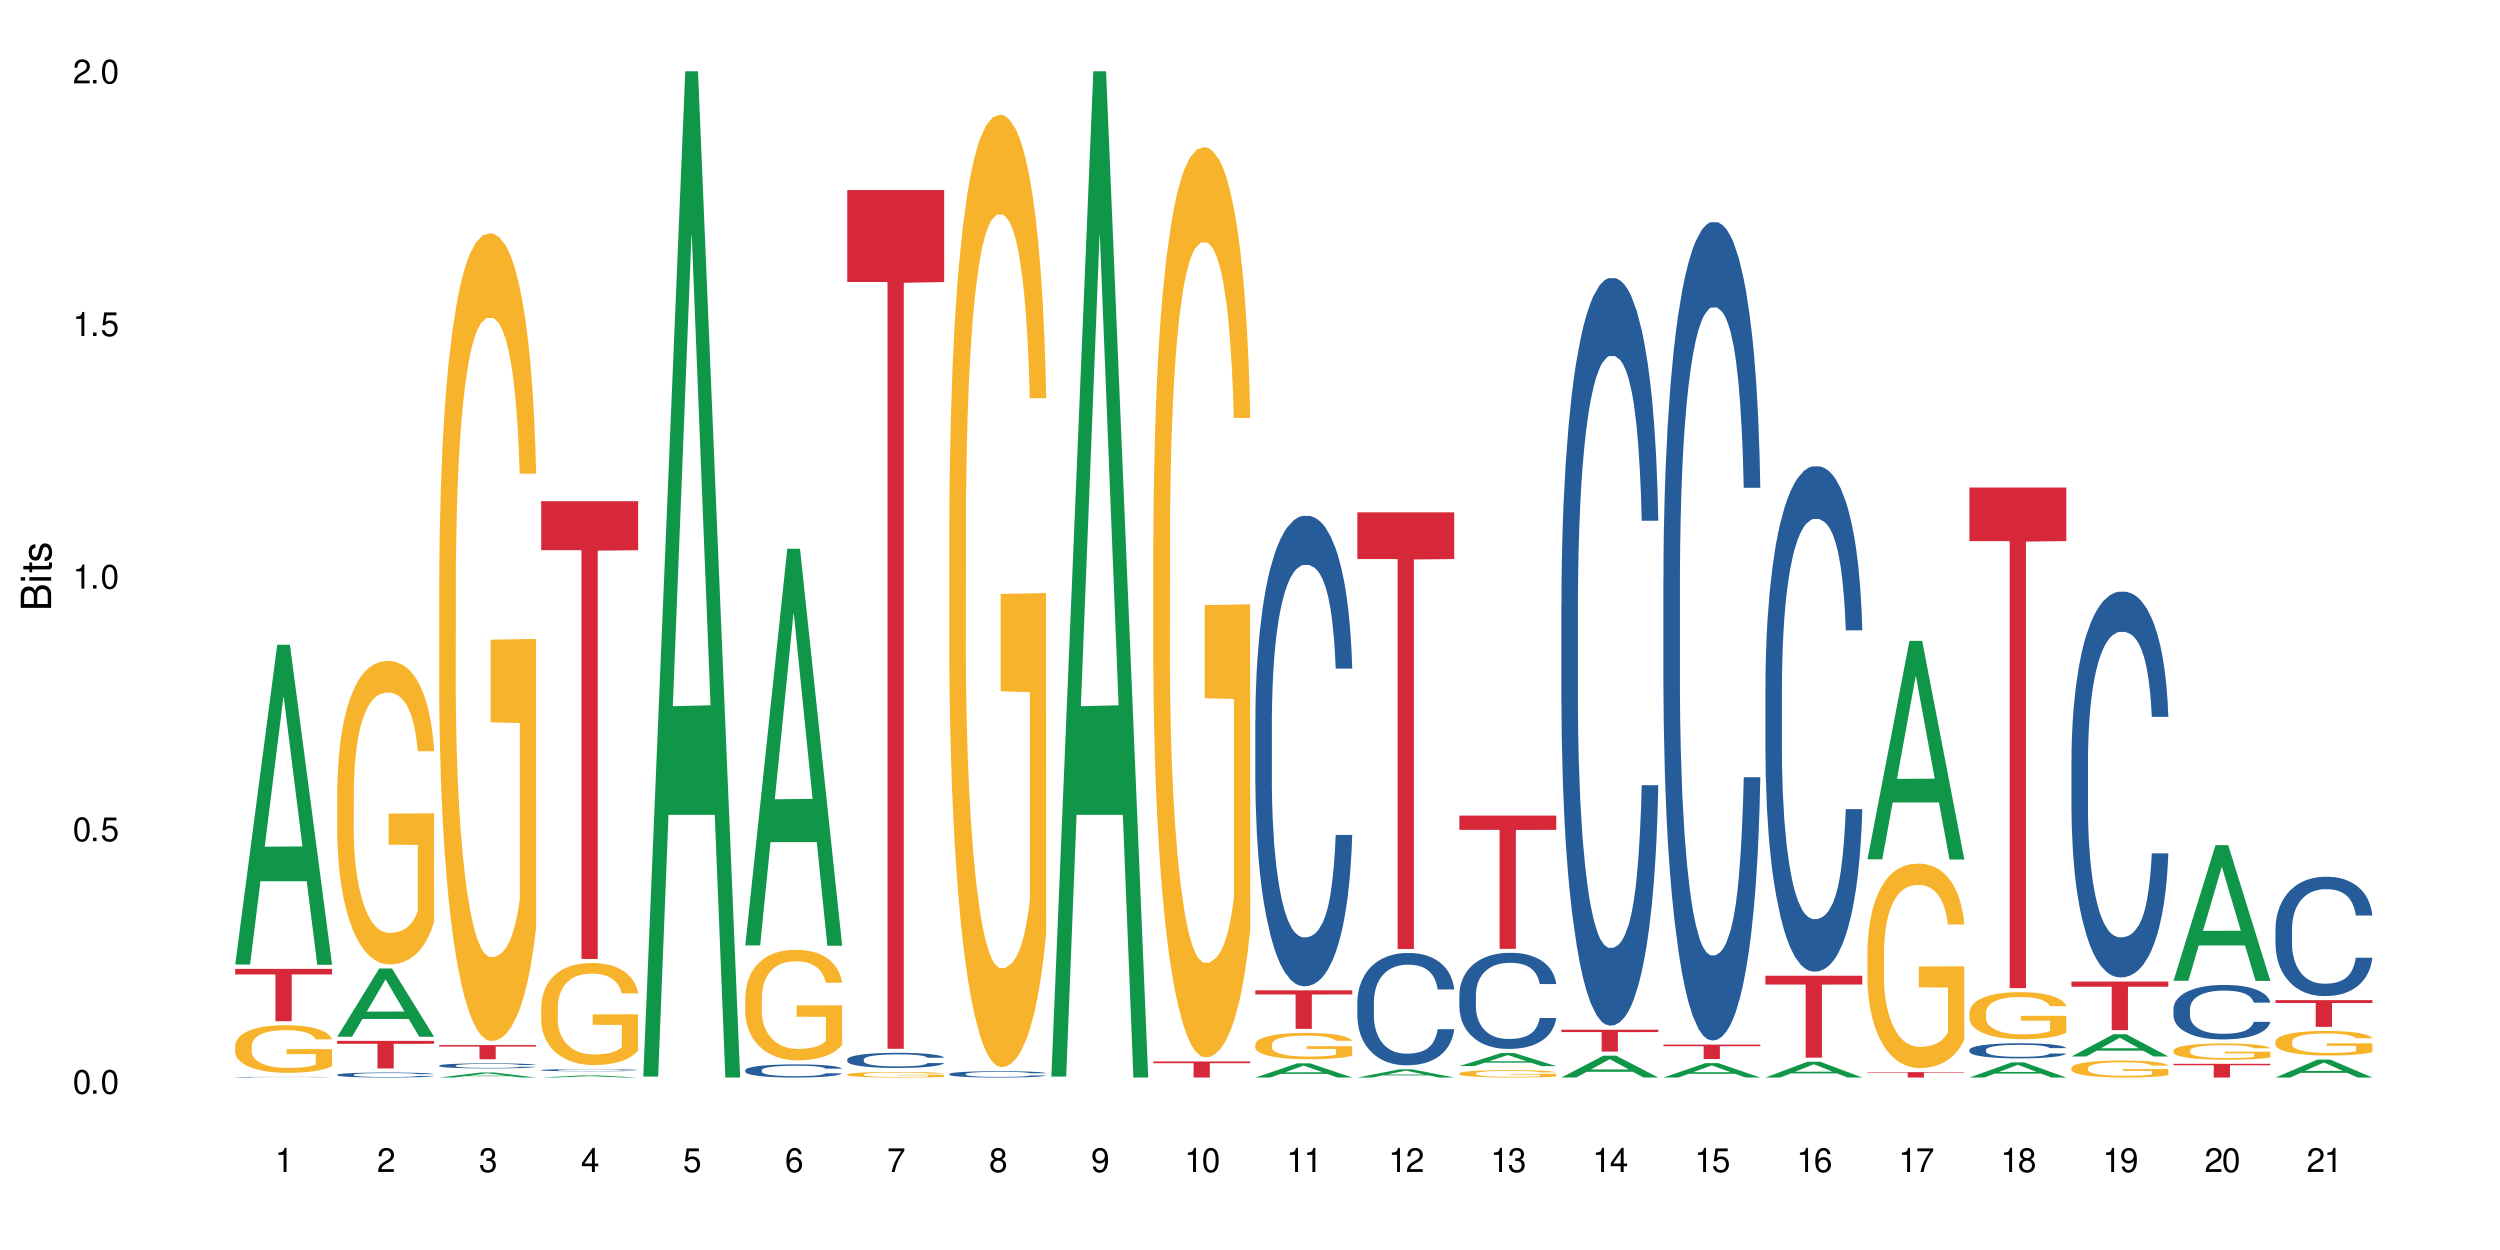 <?xml version="1.0" encoding="UTF-8"?>
<svg xmlns="http://www.w3.org/2000/svg" xmlns:xlink="http://www.w3.org/1999/xlink" width="720" height="360" viewBox="0 0 720 360">
<defs>
<g>
<g id="glyph-0-0">
</g>
<g id="glyph-0-1">
<path d="M 2.641 -6.938 C 2 -6.938 1.422 -6.656 1.078 -6.172 C 0.641 -5.562 0.406 -4.641 0.406 -3.359 C 0.406 -1.016 1.188 0.219 2.641 0.219 C 4.078 0.219 4.859 -1.016 4.859 -3.297 C 4.859 -4.641 4.656 -5.547 4.203 -6.172 C 3.844 -6.656 3.281 -6.938 2.641 -6.938 Z M 2.641 -6.188 C 3.547 -6.188 4 -5.25 4 -3.375 C 4 -1.406 3.562 -0.484 2.625 -0.484 C 1.734 -0.484 1.281 -1.438 1.281 -3.344 C 1.281 -5.25 1.734 -6.188 2.641 -6.188 Z M 2.641 -6.188 "/>
</g>
<g id="glyph-0-2">
<path d="M 1.828 -1 L 0.828 -1 L 0.828 0 L 1.828 0 Z M 1.828 -1 "/>
</g>
<g id="glyph-0-3">
<path d="M 4.562 -6.797 L 1.062 -6.797 L 0.547 -3.094 L 1.328 -3.094 C 1.719 -3.562 2.047 -3.734 2.578 -3.734 C 3.484 -3.734 4.062 -3.109 4.062 -2.094 C 4.062 -1.125 3.484 -0.531 2.578 -0.531 C 1.828 -0.531 1.375 -0.906 1.188 -1.672 L 0.328 -1.672 C 0.453 -1.109 0.547 -0.844 0.75 -0.594 C 1.125 -0.078 1.828 0.219 2.594 0.219 C 3.969 0.219 4.922 -0.781 4.922 -2.219 C 4.922 -3.562 4.031 -4.484 2.719 -4.484 C 2.25 -4.484 1.859 -4.359 1.469 -4.062 L 1.734 -5.969 L 4.562 -5.969 Z M 4.562 -6.797 "/>
</g>
<g id="glyph-0-4">
<path d="M 2.484 -4.938 L 2.484 0 L 3.328 0 L 3.328 -6.938 L 2.766 -6.938 C 2.469 -5.875 2.281 -5.734 0.984 -5.562 L 0.984 -4.938 Z M 2.484 -4.938 "/>
</g>
<g id="glyph-0-5">
<path d="M 4.859 -0.828 L 1.281 -0.828 C 1.359 -1.406 1.672 -1.781 2.5 -2.281 L 3.469 -2.828 C 4.406 -3.344 4.906 -4.062 4.906 -4.906 C 4.906 -5.484 4.672 -6.031 4.266 -6.406 C 3.859 -6.766 3.375 -6.938 2.719 -6.938 C 1.859 -6.938 1.219 -6.625 0.844 -6.031 C 0.609 -5.672 0.5 -5.234 0.484 -4.531 L 1.328 -4.531 C 1.359 -5.016 1.406 -5.281 1.531 -5.516 C 1.75 -5.938 2.188 -6.203 2.703 -6.203 C 3.469 -6.203 4.031 -5.641 4.031 -4.891 C 4.031 -4.344 3.719 -3.859 3.125 -3.516 L 2.234 -3 C 0.812 -2.172 0.406 -1.531 0.328 -0.016 L 4.859 -0.016 Z M 4.859 -0.828 "/>
</g>
<g id="glyph-0-6">
<path d="M 2.125 -3.188 L 2.578 -3.188 C 3.5 -3.188 3.984 -2.766 3.984 -1.922 C 3.984 -1.062 3.469 -0.531 2.594 -0.531 C 1.656 -0.531 1.203 -1 1.156 -2.016 L 0.312 -2.016 C 0.344 -1.453 0.438 -1.094 0.609 -0.781 C 0.953 -0.109 1.625 0.219 2.547 0.219 C 3.953 0.219 4.859 -0.625 4.859 -1.938 C 4.859 -2.828 4.516 -3.297 3.703 -3.594 C 4.344 -3.844 4.656 -4.328 4.656 -5.031 C 4.656 -6.219 3.875 -6.938 2.578 -6.938 C 1.203 -6.938 0.484 -6.172 0.453 -4.703 L 1.297 -4.703 C 1.312 -5.125 1.344 -5.359 1.453 -5.578 C 1.641 -5.969 2.062 -6.203 2.594 -6.203 C 3.344 -6.203 3.797 -5.75 3.797 -5 C 3.797 -4.516 3.609 -4.219 3.25 -4.047 C 3.016 -3.953 2.703 -3.922 2.125 -3.906 Z M 2.125 -3.188 "/>
</g>
<g id="glyph-0-7">
<path d="M 3.141 -1.672 L 3.141 0 L 3.984 0 L 3.984 -1.672 L 4.984 -1.672 L 4.984 -2.438 L 3.984 -2.438 L 3.984 -6.938 L 3.359 -6.938 L 0.266 -2.578 L 0.266 -1.672 Z M 3.141 -2.438 L 1 -2.438 L 3.141 -5.5 Z M 3.141 -2.438 "/>
</g>
<g id="glyph-0-8">
<path d="M 4.781 -5.125 C 4.609 -6.266 3.891 -6.938 2.844 -6.938 C 2.094 -6.938 1.422 -6.578 1.031 -5.953 C 0.594 -5.266 0.406 -4.422 0.406 -3.172 C 0.406 -2 0.578 -1.25 0.984 -0.641 C 1.359 -0.078 1.953 0.219 2.703 0.219 C 3.984 0.219 4.922 -0.75 4.922 -2.094 C 4.922 -3.375 4.062 -4.281 2.844 -4.281 C 2.172 -4.281 1.641 -4.031 1.281 -3.516 C 1.281 -5.234 1.828 -6.188 2.797 -6.188 C 3.391 -6.188 3.797 -5.797 3.938 -5.125 Z M 2.734 -3.531 C 3.547 -3.531 4.062 -2.953 4.062 -2.031 C 4.062 -1.156 3.484 -0.531 2.703 -0.531 C 1.922 -0.531 1.328 -1.188 1.328 -2.078 C 1.328 -2.938 1.906 -3.531 2.734 -3.531 Z M 2.734 -3.531 "/>
</g>
<g id="glyph-0-9">
<path d="M 4.984 -6.797 L 0.438 -6.797 L 0.438 -5.969 L 4.109 -5.969 C 2.5 -3.656 1.828 -2.234 1.328 0 L 2.219 0 C 2.594 -2.172 3.453 -4.047 4.984 -6.094 Z M 4.984 -6.797 "/>
</g>
<g id="glyph-0-10">
<path d="M 3.75 -3.656 C 4.469 -4.094 4.688 -4.438 4.688 -5.078 C 4.688 -6.172 3.844 -6.938 2.641 -6.938 C 1.438 -6.938 0.594 -6.172 0.594 -5.094 C 0.594 -4.438 0.812 -4.094 1.516 -3.656 C 0.734 -3.266 0.359 -2.703 0.359 -1.922 C 0.359 -0.656 1.281 0.219 2.641 0.219 C 3.984 0.219 4.922 -0.656 4.922 -1.922 C 4.922 -2.703 4.531 -3.266 3.75 -3.656 Z M 2.641 -6.188 C 3.359 -6.188 3.812 -5.75 3.812 -5.062 C 3.812 -4.406 3.344 -3.984 2.641 -3.984 C 1.922 -3.984 1.453 -4.406 1.453 -5.078 C 1.453 -5.75 1.922 -6.188 2.641 -6.188 Z M 2.641 -3.266 C 3.484 -3.266 4.062 -2.719 4.062 -1.906 C 4.062 -1.078 3.484 -0.531 2.625 -0.531 C 1.797 -0.531 1.219 -1.094 1.219 -1.906 C 1.219 -2.719 1.781 -3.266 2.641 -3.266 Z M 2.641 -3.266 "/>
</g>
<g id="glyph-0-11">
<path d="M 0.516 -1.578 C 0.672 -0.453 1.406 0.219 2.438 0.219 C 3.188 0.219 3.859 -0.141 4.266 -0.766 C 4.688 -1.453 4.891 -2.297 4.891 -3.547 C 4.891 -4.719 4.703 -5.453 4.312 -6.078 C 3.938 -6.641 3.344 -6.938 2.594 -6.938 C 1.297 -6.938 0.359 -5.969 0.359 -4.625 C 0.359 -3.344 1.234 -2.453 2.453 -2.453 C 3.094 -2.453 3.578 -2.672 4.016 -3.203 C 4 -1.484 3.469 -0.531 2.5 -0.531 C 1.906 -0.531 1.484 -0.906 1.359 -1.578 Z M 2.578 -6.203 C 3.375 -6.203 3.969 -5.531 3.969 -4.641 C 3.969 -3.797 3.391 -3.188 2.547 -3.188 C 1.734 -3.188 1.234 -3.766 1.234 -4.688 C 1.234 -5.562 1.797 -6.203 2.578 -6.203 Z M 2.578 -6.203 "/>
</g>
<g id="glyph-1-0">
</g>
<g id="glyph-1-1">
<path d="M 0 -0.953 L 0 -4.891 C 0 -5.719 -0.234 -6.344 -0.734 -6.797 C -1.188 -7.234 -1.812 -7.469 -2.5 -7.469 C -3.547 -7.469 -4.188 -7 -4.625 -5.875 C -4.984 -6.688 -5.625 -7.094 -6.531 -7.094 C -7.172 -7.094 -7.734 -6.859 -8.141 -6.391 C -8.562 -5.922 -8.75 -5.344 -8.75 -4.5 L -8.75 -0.953 Z M -4.984 -2.062 L -7.766 -2.062 L -7.766 -4.219 C -7.766 -4.844 -7.688 -5.203 -7.453 -5.5 C -7.219 -5.812 -6.859 -5.969 -6.375 -5.969 C -5.891 -5.969 -5.531 -5.812 -5.297 -5.5 C -5.062 -5.203 -4.984 -4.844 -4.984 -4.219 Z M -0.984 -2.062 L -4 -2.062 L -4 -4.781 C -4 -5.766 -3.438 -6.359 -2.484 -6.359 C -1.547 -6.359 -0.984 -5.766 -0.984 -4.781 Z M -0.984 -2.062 "/>
</g>
<g id="glyph-1-2">
<path d="M -6.281 -1.797 L -6.281 -0.797 L 0 -0.797 L 0 -1.797 Z M -8.75 -1.797 L -8.75 -0.797 L -7.484 -0.797 L -7.484 -1.797 Z M -8.75 -1.797 "/>
</g>
<g id="glyph-1-3">
<path d="M -6.281 -3.047 L -6.281 -2.016 L -8.016 -2.016 L -8.016 -1.016 L -6.281 -1.016 L -6.281 -0.172 L -5.469 -0.172 L -5.469 -1.016 L -0.719 -1.016 C -0.078 -1.016 0.281 -1.453 0.281 -2.234 C 0.281 -2.5 0.25 -2.719 0.188 -3.047 L -0.641 -3.047 C -0.609 -2.906 -0.594 -2.766 -0.594 -2.562 C -0.594 -2.141 -0.719 -2.016 -1.156 -2.016 L -5.469 -2.016 L -5.469 -3.047 Z M -6.281 -3.047 "/>
</g>
<g id="glyph-1-4">
<path d="M -4.531 -5.25 C -5.766 -5.25 -6.469 -4.422 -6.469 -2.969 C -6.469 -1.516 -5.719 -0.562 -4.547 -0.562 C -3.562 -0.562 -3.094 -1.062 -2.734 -2.562 L -2.516 -3.484 C -2.344 -4.188 -2.094 -4.469 -1.641 -4.469 C -1.047 -4.469 -0.641 -3.875 -0.641 -3 C -0.641 -2.453 -0.797 -2 -1.062 -1.75 C -1.25 -1.594 -1.422 -1.531 -1.875 -1.469 L -1.875 -0.406 C -0.422 -0.453 0.281 -1.266 0.281 -2.922 C 0.281 -4.5 -0.5 -5.516 -1.719 -5.516 C -2.656 -5.516 -3.172 -4.984 -3.469 -3.734 L -3.703 -2.766 C -3.891 -1.953 -4.156 -1.609 -4.594 -1.609 C -5.188 -1.609 -5.547 -2.125 -5.547 -2.938 C -5.547 -3.75 -5.203 -4.172 -4.531 -4.203 Z M -4.531 -5.25 "/>
</g>
</g>
</defs>
<rect x="-72" y="-36" width="864" height="432" fill="rgb(100%, 100%, 100%)" fill-opacity="1"/>
<path fill-rule="nonzero" fill="rgb(6.275%, 58.824%, 28.235%)" fill-opacity="1" d="M 67.73 277.781 L 67.762 277.695 L 79.836 185.691 L 83.504 185.691 L 95.641 277.867 L 91.379 277.867 L 88.336 253.805 L 75.008 253.805 L 72.023 277.781 L 67.73 277.781 L 76.289 243.852 L 87.113 243.766 L 81.715 200.75 L 81.656 200.664 L 81.598 200.926 L 76.258 243.766 L 76.289 243.852 Z M 67.73 277.781 "/>
<path fill-rule="nonzero" fill="rgb(14.51%, 36.078%, 60%)" fill-opacity="1" d="M 67.73 310.227 L 67.766 310.227 L 67.766 310.223 L 67.867 310.215 L 68.344 310.199 L 68.957 310.191 L 69.809 310.18 L 70.691 310.172 L 71.34 310.168 L 71.918 310.164 L 73.246 310.16 L 74.098 310.156 L 75.016 310.152 L 76.137 310.148 L 76.957 310.148 L 78.793 310.145 L 85.84 310.145 L 86.93 310.148 L 87.848 310.148 L 89.445 310.152 L 90.875 310.156 L 91.523 310.16 L 92.543 310.164 L 93.328 310.172 L 93.871 310.176 L 94.484 310.18 L 95.031 310.188 L 95.438 310.199 L 95.641 310.203 L 90.875 310.203 L 90.637 310.199 L 90.367 310.191 L 89.855 310.184 L 89.344 310.18 L 88.629 310.176 L 87.984 310.172 L 87.098 310.168 L 86.316 310.168 L 85.5 310.164 L 79.508 310.164 L 78.793 310.168 L 77.773 310.168 L 77.059 310.172 L 76.207 310.176 L 75.629 310.176 L 74.914 310.184 L 74.402 310.188 L 73.824 310.191 L 73.484 310.195 L 73.176 310.199 L 72.906 310.207 L 72.699 310.211 L 72.562 310.219 L 72.496 310.227 L 72.496 310.25 L 72.562 310.258 L 72.734 310.266 L 73.176 310.277 L 73.824 310.285 L 74.574 310.293 L 75.289 310.297 L 75.695 310.301 L 76.242 310.301 L 77.09 310.305 L 78.316 310.309 L 79.031 310.312 L 84.953 310.312 L 85.875 310.309 L 87.133 310.309 L 87.914 310.305 L 88.598 310.301 L 89.105 310.297 L 89.445 310.293 L 89.957 310.289 L 90.367 310.285 L 90.672 310.277 L 90.875 310.273 L 95.641 310.273 L 95.438 310.277 L 95.133 310.285 L 94.824 310.289 L 94.348 310.297 L 93.805 310.301 L 93.02 310.309 L 92.375 310.312 L 91.523 310.316 L 90.742 310.32 L 89.891 310.32 L 88.629 310.324 L 87.812 310.328 L 86.93 310.328 L 85.875 310.332 L 79.305 310.332 L 77.91 310.328 L 76.172 310.328 L 74.914 310.324 L 73.926 310.32 L 73.074 310.316 L 72.121 310.312 L 70.898 310.305 L 70.148 310.297 L 69.637 310.293 L 69.059 310.285 L 68.648 310.281 L 68.172 310.27 L 67.832 310.258 L 67.73 310.25 Z M 67.73 310.227 "/>
<path fill-rule="nonzero" fill="rgb(96.863%, 70.196%, 16.863%)" fill-opacity="1" d="M 67.73 301.137 L 67.766 301.125 L 67.766 300.875 L 67.902 300.312 L 68.242 299.535 L 68.684 298.895 L 69.16 298.395 L 69.469 298.133 L 69.977 297.758 L 70.422 297.48 L 71.543 296.918 L 72.973 296.391 L 73.754 296.164 L 74.641 295.953 L 75.898 295.715 L 76.48 295.625 L 78.25 295.426 L 80.258 295.301 L 82.469 295.262 L 83.492 295.277 L 84.887 295.324 L 86.793 295.465 L 87.883 295.59 L 88.734 295.715 L 89.617 295.879 L 90.707 296.129 L 91.727 296.43 L 92.543 296.73 L 93.363 297.105 L 94.043 297.504 L 94.621 297.945 L 95.133 298.469 L 95.438 298.91 L 95.641 299.348 L 90.91 299.348 L 90.637 298.91 L 90.332 298.57 L 89.82 298.156 L 89.312 297.855 L 88.801 297.617 L 87.848 297.293 L 87.031 297.094 L 86.008 296.918 L 85.023 296.805 L 83.898 296.73 L 83.219 296.703 L 81.414 296.703 L 79.781 296.793 L 78.828 296.891 L 78.148 296.992 L 77.195 297.18 L 76.613 297.332 L 76.273 297.43 L 75.254 297.82 L 74.574 298.168 L 74.199 298.406 L 73.723 298.785 L 73.383 299.121 L 73.008 299.621 L 72.801 300 L 72.531 300.852 L 72.496 303.105 L 72.598 303.582 L 72.801 304.094 L 73.074 304.547 L 73.484 305.02 L 73.891 305.383 L 74.605 305.875 L 75.219 306.199 L 75.695 306.41 L 76.613 306.75 L 76.988 306.863 L 77.875 307.09 L 78.793 307.262 L 79.918 307.414 L 80.766 307.488 L 82.129 307.551 L 83.863 307.551 L 85.906 307.477 L 87.199 307.375 L 88.086 307.277 L 88.664 307.188 L 89.379 307.051 L 89.891 306.926 L 90.367 306.789 L 90.945 306.574 L 90.945 303.582 L 82.539 303.566 L 82.539 302.164 L 95.609 302.152 L 95.641 307.051 L 94.926 307.391 L 94.043 307.715 L 93.191 307.965 L 92.305 308.18 L 91.047 308.414 L 90.027 308.566 L 88.461 308.742 L 87.031 308.855 L 85.531 308.93 L 84.207 308.969 L 82.641 308.98 L 81.242 308.953 L 79.746 308.879 L 78.555 308.777 L 77.465 308.652 L 76.375 308.492 L 75.016 308.227 L 74.129 308.016 L 73.211 307.754 L 72.293 307.438 L 71.477 307.102 L 70.93 306.836 L 70.387 306.535 L 69.809 306.16 L 69.262 305.734 L 68.855 305.348 L 68.48 304.91 L 68.207 304.496 L 67.934 303.93 L 67.801 303.48 L 67.73 303.094 Z M 67.73 301.137 "/>
<path fill-rule="nonzero" fill="rgb(83.922%, 15.686%, 22.353%)" fill-opacity="1" d="M 67.73 279.031 L 95.641 279.031 L 95.641 280.645 L 84.008 280.656 L 84.008 294.098 L 79.328 294.098 L 79.328 280.672 L 79.262 280.645 L 67.73 280.645 Z M 67.73 279.031 "/>
<path fill-rule="nonzero" fill="rgb(6.275%, 58.824%, 28.235%)" fill-opacity="1" d="M 97.109 298.586 L 97.141 298.57 L 109.219 278.922 L 112.887 278.922 L 125.023 298.605 L 120.758 298.605 L 117.715 293.469 L 104.387 293.469 L 101.406 298.586 L 97.109 298.586 L 105.668 291.344 L 116.492 291.324 L 111.098 282.141 L 111.035 282.121 L 110.977 282.176 L 105.641 291.324 L 105.668 291.344 Z M 97.109 298.586 "/>
<path fill-rule="nonzero" fill="rgb(14.51%, 36.078%, 60%)" fill-opacity="1" d="M 97.109 309.52 L 97.145 309.516 L 97.145 309.484 L 97.246 309.434 L 97.484 309.371 L 97.723 309.328 L 98.336 309.25 L 99.188 309.176 L 100.074 309.117 L 100.719 309.082 L 101.297 309.055 L 102.625 309.008 L 103.477 308.984 L 104.395 308.961 L 105.52 308.938 L 106.336 308.926 L 108.172 308.902 L 109.535 308.895 L 110.59 308.891 L 112.871 308.891 L 114.23 308.895 L 115.219 308.902 L 116.309 308.914 L 117.227 308.926 L 118.828 308.953 L 120.258 308.992 L 120.902 309.012 L 121.926 309.051 L 122.707 309.094 L 123.254 309.125 L 123.863 309.176 L 124.41 309.234 L 124.816 309.301 L 125.023 309.359 L 120.258 309.359 L 120.02 309.305 L 119.746 309.266 L 119.234 309.211 L 118.727 309.172 L 118.012 309.133 L 117.363 309.109 L 116.48 309.086 L 115.695 309.07 L 114.879 309.055 L 114.098 309.047 L 112.598 309.039 L 110.863 309.039 L 110.215 309.043 L 108.887 309.055 L 108.172 309.062 L 107.152 309.082 L 106.438 309.098 L 105.586 309.125 L 105.008 309.148 L 104.293 309.184 L 103.781 309.211 L 103.203 309.254 L 102.863 309.289 L 102.559 309.324 L 102.285 309.367 L 102.082 309.414 L 101.945 309.465 L 101.875 309.512 L 101.875 309.715 L 101.945 309.762 L 102.113 309.82 L 102.559 309.898 L 103.203 309.969 L 103.953 310.023 L 104.668 310.062 L 105.074 310.082 L 105.621 310.102 L 106.473 310.129 L 107.695 310.156 L 108.41 310.168 L 109.5 310.176 L 110.625 310.184 L 112.121 310.184 L 113.449 310.176 L 114.336 310.172 L 115.254 310.16 L 116.512 310.137 L 117.297 310.117 L 117.977 310.09 L 118.488 310.066 L 118.828 310.047 L 119.34 310.004 L 119.746 309.961 L 120.055 309.914 L 120.258 309.867 L 125.023 309.867 L 124.816 309.922 L 124.512 309.973 L 124.207 310.012 L 123.73 310.059 L 123.184 310.098 L 122.402 310.145 L 121.754 310.176 L 120.902 310.207 L 120.121 310.23 L 119.27 310.254 L 118.012 310.281 L 117.195 310.293 L 116.309 310.305 L 115.254 310.316 L 113.926 310.324 L 112.496 310.332 L 111.168 310.332 L 109.738 310.328 L 108.684 310.324 L 107.289 310.312 L 105.551 310.289 L 104.293 310.266 L 103.305 310.238 L 102.457 310.211 L 101.504 310.176 L 100.277 310.117 L 99.527 310.074 L 99.016 310.039 L 98.438 309.984 L 98.031 309.941 L 97.555 309.867 L 97.215 309.773 L 97.109 309.699 Z M 97.109 309.52 "/>
<path fill-rule="nonzero" fill="rgb(96.863%, 70.196%, 16.863%)" fill-opacity="1" d="M 97.109 227.773 L 97.145 227.695 L 97.145 226.098 L 97.281 222.504 L 97.621 217.555 L 98.062 213.48 L 98.539 210.289 L 98.848 208.609 L 99.359 206.215 L 99.801 204.457 L 100.922 200.867 L 102.352 197.512 L 103.137 196.074 L 104.02 194.719 L 105.281 193.199 L 105.859 192.641 L 107.629 191.363 L 109.637 190.566 L 111.852 190.324 L 112.871 190.406 L 114.266 190.727 L 116.172 191.602 L 117.262 192.402 L 118.113 193.199 L 118.996 194.238 L 120.086 195.836 L 121.109 197.75 L 121.926 199.668 L 122.742 202.062 L 123.422 204.617 L 124 207.414 L 124.512 210.766 L 124.816 213.562 L 125.023 216.355 L 120.293 216.355 L 120.02 213.562 L 119.711 211.406 L 119.203 208.77 L 118.691 206.855 L 118.18 205.336 L 117.227 203.262 L 116.41 201.984 L 115.391 200.867 L 114.402 200.148 L 113.277 199.668 L 112.598 199.508 L 110.793 199.508 L 109.16 200.066 L 108.207 200.707 L 107.527 201.344 L 106.574 202.543 L 105.996 203.5 L 105.656 204.141 L 104.633 206.613 L 103.953 208.852 L 103.578 210.367 L 103.102 212.762 L 102.762 214.918 L 102.387 218.113 L 102.184 220.508 L 101.91 225.938 L 101.875 240.312 L 101.98 243.344 L 102.184 246.617 L 102.457 249.492 L 102.863 252.527 L 103.273 254.844 L 103.988 257.957 L 104.598 260.035 L 105.074 261.391 L 105.996 263.547 L 106.371 264.266 L 107.254 265.703 L 108.172 266.82 L 109.297 267.777 L 110.148 268.258 L 111.508 268.656 L 113.246 268.656 L 115.289 268.18 L 116.582 267.539 L 117.465 266.898 L 118.043 266.34 L 118.758 265.465 L 119.27 264.664 L 119.746 263.785 L 120.324 262.43 L 120.324 243.344 L 111.918 243.266 L 111.918 234.32 L 124.988 234.242 L 125.023 265.465 L 124.309 267.617 L 123.422 269.695 L 122.57 271.293 L 121.688 272.648 L 120.426 274.168 L 119.406 275.125 L 117.84 276.242 L 116.41 276.961 L 114.914 277.441 L 113.586 277.68 L 112.02 277.758 L 110.625 277.602 L 109.125 277.121 L 107.934 276.48 L 106.848 275.684 L 105.758 274.645 L 104.395 272.969 L 103.512 271.613 L 102.59 269.934 L 101.672 267.938 L 100.855 265.781 L 100.312 264.105 L 99.766 262.188 L 99.188 259.793 L 98.645 257.078 L 98.234 254.605 L 97.859 251.809 L 97.586 249.176 L 97.316 245.582 L 97.18 242.707 L 97.109 240.23 Z M 97.109 227.773 "/>
<path fill-rule="nonzero" fill="rgb(83.922%, 15.686%, 22.353%)" fill-opacity="1" d="M 97.109 299.77 L 125.023 299.77 L 125.023 300.621 L 113.391 300.629 L 113.391 307.727 L 108.711 307.727 L 108.711 300.637 L 108.641 300.621 L 97.109 300.621 Z M 97.109 299.77 "/>
<path fill-rule="nonzero" fill="rgb(6.275%, 58.824%, 28.235%)" fill-opacity="1" d="M 126.492 310.332 L 126.52 310.328 L 138.598 308.867 L 142.266 308.867 L 154.402 310.332 L 150.137 310.332 L 147.098 309.949 L 133.766 309.949 L 130.785 310.332 L 126.492 310.332 L 135.051 309.793 L 145.875 309.789 L 140.477 309.109 L 140.418 309.105 L 140.359 309.109 L 135.02 309.789 L 135.051 309.793 Z M 126.492 310.332 "/>
<path fill-rule="nonzero" fill="rgb(14.51%, 36.078%, 60%)" fill-opacity="1" d="M 126.492 306.879 L 126.527 306.875 L 126.527 306.844 L 126.629 306.793 L 126.867 306.73 L 127.105 306.688 L 127.715 306.605 L 128.566 306.531 L 129.453 306.473 L 130.098 306.438 L 130.68 306.41 L 132.004 306.359 L 132.855 306.336 L 133.777 306.312 L 134.898 306.289 L 135.715 306.277 L 137.555 306.254 L 138.914 306.246 L 139.969 306.242 L 142.25 306.242 L 143.613 306.246 L 144.602 306.254 L 145.688 306.266 L 146.609 306.277 L 148.207 306.305 L 149.637 306.344 L 150.285 306.363 L 151.305 306.406 L 152.09 306.445 L 152.633 306.48 L 153.246 306.531 L 153.789 306.59 L 154.199 306.66 L 154.402 306.715 L 149.637 306.715 L 149.398 306.664 L 149.125 306.621 L 148.617 306.566 L 148.105 306.527 L 147.391 306.488 L 146.742 306.465 L 145.859 306.438 L 145.078 306.422 L 144.258 306.41 L 143.477 306.402 L 141.98 306.395 L 140.242 306.395 L 139.598 306.398 L 138.27 306.406 L 137.555 306.418 L 136.531 306.434 L 135.816 306.453 L 134.969 306.48 L 134.387 306.504 L 133.672 306.539 L 133.164 306.566 L 132.586 306.613 L 132.242 306.645 L 131.938 306.684 L 131.664 306.727 L 131.461 306.773 L 131.324 306.824 L 131.258 306.871 L 131.258 307.078 L 131.324 307.129 L 131.496 307.184 L 131.938 307.266 L 132.586 307.336 L 133.332 307.391 L 134.047 307.434 L 134.457 307.449 L 135 307.473 L 135.852 307.5 L 137.078 307.527 L 137.793 307.535 L 138.883 307.547 L 140.004 307.551 L 141.504 307.551 L 142.828 307.547 L 143.715 307.539 L 144.633 307.531 L 145.895 307.508 L 146.676 307.484 L 147.355 307.461 L 147.867 307.434 L 148.207 307.414 L 148.719 307.371 L 149.125 307.328 L 149.434 307.281 L 149.637 307.234 L 154.402 307.234 L 154.199 307.289 L 153.891 307.34 L 153.586 307.379 L 153.109 307.426 L 152.566 307.469 L 151.781 307.516 L 151.137 307.543 L 150.285 307.578 L 149.5 307.602 L 148.648 307.625 L 147.391 307.652 L 146.574 307.668 L 145.688 307.68 L 144.633 307.688 L 143.305 307.699 L 141.875 307.703 L 139.121 307.703 L 138.062 307.695 L 136.668 307.684 L 134.934 307.66 L 133.672 307.637 L 132.688 307.609 L 131.836 307.582 L 130.883 307.547 L 129.656 307.488 L 128.906 307.441 L 128.398 307.406 L 127.82 307.352 L 127.41 307.305 L 126.934 307.23 L 126.594 307.137 L 126.492 307.062 Z M 126.492 306.879 "/>
<path fill-rule="nonzero" fill="rgb(96.863%, 70.196%, 16.863%)" fill-opacity="1" d="M 126.492 166.805 L 126.527 166.59 L 126.527 162.34 L 126.66 152.781 L 127.004 139.605 L 127.445 128.77 L 127.922 120.27 L 128.227 115.805 L 128.738 109.434 L 129.18 104.758 L 130.305 95.195 L 131.734 86.27 L 132.516 82.445 L 133.402 78.832 L 134.66 74.797 L 135.238 73.309 L 137.008 69.91 L 139.016 67.785 L 141.23 67.145 L 142.25 67.359 L 143.648 68.207 L 145.551 70.547 L 146.641 72.672 L 147.492 74.797 L 148.379 77.559 L 149.469 81.809 L 150.488 86.906 L 151.305 92.008 L 152.121 98.383 L 152.805 105.184 L 153.383 112.617 L 153.891 121.543 L 154.199 128.98 L 154.402 136.418 L 149.672 136.418 L 149.398 128.98 L 149.094 123.242 L 148.582 116.23 L 148.07 111.133 L 147.562 107.094 L 146.609 101.57 L 145.789 98.168 L 144.77 95.195 L 143.781 93.281 L 142.66 92.008 L 141.98 91.582 L 140.176 91.582 L 138.539 93.07 L 137.586 94.77 L 136.906 96.469 L 135.953 99.656 L 135.375 102.207 L 135.035 103.906 L 134.016 110.496 L 133.332 116.445 L 132.957 120.48 L 132.48 126.855 L 132.141 132.594 L 131.766 141.094 L 131.562 147.469 L 131.289 161.918 L 131.258 200.164 L 131.359 208.238 L 131.562 216.953 L 131.836 224.602 L 132.242 232.676 L 132.652 238.84 L 133.367 247.125 L 133.98 252.648 L 134.457 256.262 L 135.375 262 L 135.75 263.91 L 136.633 267.738 L 137.555 270.711 L 138.676 273.262 L 139.527 274.535 L 140.891 275.598 L 142.625 275.598 L 144.668 274.324 L 145.961 272.625 L 146.848 270.926 L 147.426 269.438 L 148.141 267.098 L 148.648 264.973 L 149.125 262.637 L 149.707 259.023 L 149.707 208.238 L 141.297 208.027 L 141.297 184.227 L 154.367 184.016 L 154.402 267.098 L 153.688 272.836 L 152.805 278.359 L 151.953 282.609 L 151.066 286.223 L 149.809 290.262 L 148.785 292.812 L 147.219 295.785 L 145.789 297.699 L 144.293 298.973 L 142.965 299.609 L 141.398 299.824 L 140.004 299.398 L 138.508 298.121 L 137.316 296.422 L 136.227 294.297 L 135.137 291.535 L 133.777 287.074 L 132.891 283.461 L 131.973 279 L 131.051 273.688 L 130.234 267.949 L 129.691 263.488 L 129.145 258.387 L 128.566 252.012 L 128.023 244.789 L 127.613 238.199 L 127.242 230.762 L 126.969 223.75 L 126.695 214.188 L 126.559 206.539 L 126.492 199.953 Z M 126.492 166.805 "/>
<path fill-rule="nonzero" fill="rgb(83.922%, 15.686%, 22.353%)" fill-opacity="1" d="M 126.492 300.988 L 154.402 300.988 L 154.402 301.426 L 142.77 301.43 L 142.77 305.078 L 138.09 305.078 L 138.09 301.434 L 138.023 301.426 L 126.492 301.426 Z M 126.492 300.988 "/>
<path fill-rule="nonzero" fill="rgb(6.275%, 58.824%, 28.235%)" fill-opacity="1" d="M 155.871 310.332 L 155.902 310.332 L 167.977 309.699 L 171.645 309.699 L 183.781 310.332 L 179.52 310.332 L 176.477 310.168 L 163.148 310.168 L 160.164 310.332 L 155.871 310.332 L 164.43 310.098 L 175.254 310.098 L 169.855 309.801 L 169.797 309.801 L 169.738 309.805 L 164.398 310.098 L 164.43 310.098 Z M 155.871 310.332 "/>
<path fill-rule="nonzero" fill="rgb(14.51%, 36.078%, 60%)" fill-opacity="1" d="M 155.871 308.176 L 155.906 308.176 L 155.906 308.164 L 156.008 308.141 L 156.246 308.113 L 156.484 308.094 L 157.098 308.059 L 157.949 308.027 L 158.832 308 L 159.48 307.988 L 160.059 307.977 L 161.387 307.953 L 162.238 307.941 L 163.156 307.934 L 164.277 307.922 L 165.098 307.918 L 166.934 307.906 L 168.297 307.902 L 172.992 307.902 L 173.98 307.906 L 175.07 307.91 L 175.988 307.918 L 177.59 307.93 L 179.016 307.945 L 179.664 307.957 L 180.684 307.973 L 181.469 307.992 L 182.012 308.004 L 182.625 308.027 L 183.172 308.055 L 183.578 308.082 L 183.781 308.105 L 179.016 308.105 L 178.777 308.086 L 178.508 308.066 L 177.996 308.043 L 177.484 308.027 L 176.77 308.008 L 176.125 307.996 L 175.238 307.988 L 174.457 307.98 L 173.641 307.977 L 172.855 307.973 L 171.359 307.969 L 168.977 307.969 L 167.648 307.973 L 166.934 307.977 L 165.914 307.984 L 165.199 307.992 L 164.348 308.004 L 163.77 308.016 L 163.055 308.031 L 162.543 308.043 L 161.965 308.062 L 161.625 308.078 L 161.316 308.094 L 161.047 308.113 L 160.84 308.133 L 160.703 308.152 L 160.637 308.176 L 160.637 308.266 L 160.703 308.285 L 160.875 308.309 L 161.316 308.344 L 161.965 308.375 L 162.715 308.398 L 163.43 308.418 L 163.836 308.426 L 164.383 308.434 L 165.23 308.445 L 166.457 308.457 L 167.172 308.461 L 168.262 308.469 L 172.211 308.469 L 173.094 308.465 L 174.016 308.461 L 175.273 308.449 L 176.055 308.441 L 176.738 308.43 L 177.246 308.418 L 177.59 308.41 L 178.098 308.391 L 178.508 308.371 L 178.812 308.352 L 179.016 308.332 L 183.781 308.332 L 183.578 308.355 L 183.273 308.379 L 182.965 308.395 L 182.488 308.414 L 181.945 308.434 L 181.16 308.453 L 180.516 308.465 L 179.664 308.48 L 178.883 308.492 L 178.031 308.5 L 176.77 308.512 L 175.953 308.52 L 175.07 308.523 L 174.016 308.527 L 172.688 308.531 L 171.258 308.535 L 168.5 308.535 L 167.445 308.531 L 166.051 308.527 L 164.312 308.516 L 163.055 308.504 L 162.066 308.492 L 161.215 308.484 L 160.262 308.469 L 159.039 308.441 L 158.289 308.422 L 157.777 308.406 L 157.199 308.383 L 156.789 308.363 L 156.312 308.332 L 155.973 308.289 L 155.871 308.258 Z M 155.871 308.176 "/>
<path fill-rule="nonzero" fill="rgb(96.863%, 70.196%, 16.863%)" fill-opacity="1" d="M 155.871 289.938 L 155.906 289.91 L 155.906 289.371 L 156.043 288.164 L 156.383 286.5 L 156.824 285.133 L 157.301 284.059 L 157.609 283.496 L 158.117 282.691 L 158.562 282.098 L 159.684 280.891 L 161.113 279.766 L 161.895 279.281 L 162.781 278.824 L 164.039 278.316 L 164.621 278.129 L 166.391 277.699 L 168.398 277.43 L 170.609 277.348 L 171.633 277.375 L 173.027 277.484 L 174.934 277.777 L 176.023 278.047 L 176.875 278.316 L 177.758 278.664 L 178.848 279.199 L 179.867 279.844 L 180.684 280.488 L 181.504 281.293 L 182.184 282.152 L 182.762 283.094 L 183.273 284.219 L 183.578 285.16 L 183.781 286.098 L 179.051 286.098 L 178.777 285.16 L 178.473 284.434 L 177.961 283.547 L 177.453 282.906 L 176.941 282.395 L 175.988 281.695 L 175.172 281.266 L 174.148 280.891 L 173.164 280.648 L 172.039 280.488 L 171.359 280.434 L 169.555 280.434 L 167.922 280.625 L 166.969 280.84 L 166.289 281.051 L 165.336 281.457 L 164.754 281.777 L 164.414 281.992 L 163.395 282.824 L 162.715 283.574 L 162.34 284.086 L 161.863 284.891 L 161.523 285.617 L 161.148 286.688 L 160.941 287.492 L 160.672 289.32 L 160.637 294.148 L 160.738 295.172 L 160.941 296.27 L 161.215 297.238 L 161.625 298.258 L 162.031 299.035 L 162.746 300.082 L 163.359 300.781 L 163.836 301.234 L 164.754 301.961 L 165.129 302.203 L 166.016 302.684 L 166.934 303.062 L 168.059 303.383 L 168.906 303.543 L 170.27 303.68 L 172.004 303.68 L 174.047 303.516 L 175.34 303.301 L 176.227 303.086 L 176.805 302.898 L 177.52 302.605 L 178.031 302.336 L 178.508 302.043 L 179.086 301.586 L 179.086 295.172 L 170.68 295.145 L 170.68 292.137 L 183.75 292.109 L 183.781 302.605 L 183.066 303.328 L 182.184 304.027 L 181.332 304.562 L 180.445 305.02 L 179.188 305.531 L 178.168 305.852 L 176.602 306.227 L 175.172 306.469 L 173.672 306.629 L 172.348 306.711 L 170.781 306.738 L 169.383 306.684 L 167.887 306.523 L 166.695 306.309 L 165.605 306.039 L 164.516 305.691 L 163.156 305.129 L 162.27 304.672 L 161.352 304.109 L 160.434 303.438 L 159.617 302.711 L 159.07 302.148 L 158.527 301.504 L 157.949 300.699 L 157.402 299.785 L 156.996 298.953 L 156.621 298.016 L 156.348 297.129 L 156.074 295.922 L 155.941 294.957 L 155.871 294.125 Z M 155.871 289.938 "/>
<path fill-rule="nonzero" fill="rgb(83.922%, 15.686%, 22.353%)" fill-opacity="1" d="M 155.871 144.352 L 183.781 144.352 L 183.781 158.465 L 172.148 158.59 L 172.148 276.184 L 167.469 276.184 L 167.469 158.711 L 167.402 158.465 L 155.871 158.465 Z M 155.871 144.352 "/>
<path fill-rule="nonzero" fill="rgb(6.275%, 58.824%, 28.235%)" fill-opacity="1" d="M 185.25 310.059 L 185.281 309.789 L 197.359 20.527 L 201.027 20.527 L 213.164 310.332 L 208.898 310.332 L 205.855 234.684 L 192.527 234.684 L 189.547 310.059 L 185.25 310.059 L 193.809 203.391 L 204.633 203.117 L 199.238 67.875 L 199.176 67.602 L 199.117 68.418 L 193.781 203.117 L 193.809 203.391 Z M 185.25 310.059 "/>
<path fill-rule="nonzero" fill="rgb(6.275%, 58.824%, 28.235%)" fill-opacity="1" d="M 214.633 272.27 L 214.66 272.164 L 226.738 158.031 L 230.406 158.031 L 242.543 272.379 L 238.277 272.379 L 235.238 242.531 L 221.906 242.531 L 218.926 272.27 L 214.633 272.27 L 223.191 230.184 L 234.016 230.074 L 228.617 176.711 L 228.559 176.605 L 228.5 176.926 L 223.16 230.074 L 223.191 230.184 Z M 214.633 272.27 "/>
<path fill-rule="nonzero" fill="rgb(14.51%, 36.078%, 60%)" fill-opacity="1" d="M 214.633 308.195 L 214.668 308.191 L 214.668 308.105 L 214.77 307.977 L 215.008 307.809 L 215.246 307.695 L 215.859 307.492 L 216.707 307.293 L 217.594 307.141 L 218.238 307.051 L 218.82 306.98 L 220.145 306.855 L 220.996 306.789 L 221.918 306.73 L 223.039 306.672 L 223.855 306.637 L 225.695 306.582 L 227.055 306.555 L 228.109 306.547 L 230.391 306.547 L 231.754 306.559 L 232.742 306.578 L 233.828 306.605 L 234.75 306.637 L 236.348 306.711 L 237.777 306.809 L 238.426 306.863 L 239.445 306.973 L 240.23 307.074 L 240.773 307.164 L 241.387 307.293 L 241.93 307.449 L 242.34 307.625 L 242.543 307.773 L 237.777 307.773 L 237.539 307.637 L 237.266 307.527 L 236.758 307.387 L 236.246 307.285 L 235.531 307.188 L 234.883 307.121 L 234 307.055 L 233.219 307.012 L 232.398 306.98 L 231.617 306.961 L 230.121 306.941 L 228.383 306.941 L 227.738 306.949 L 226.41 306.977 L 225.695 307 L 224.672 307.047 L 223.957 307.094 L 223.109 307.16 L 222.527 307.223 L 221.812 307.312 L 221.305 307.391 L 220.727 307.504 L 220.383 307.59 L 220.078 307.688 L 219.805 307.801 L 219.602 307.922 L 219.465 308.051 L 219.398 308.176 L 219.398 308.711 L 219.465 308.836 L 219.637 308.984 L 220.078 309.195 L 220.727 309.379 L 221.473 309.523 L 222.188 309.625 L 222.598 309.676 L 223.141 309.73 L 223.992 309.801 L 225.219 309.867 L 225.934 309.895 L 227.023 309.926 L 228.145 309.938 L 229.645 309.938 L 230.969 309.926 L 231.855 309.906 L 232.773 309.879 L 234.035 309.82 L 234.816 309.766 L 235.496 309.699 L 236.008 309.633 L 236.348 309.578 L 236.859 309.469 L 237.266 309.352 L 237.574 309.23 L 237.777 309.113 L 242.543 309.113 L 242.34 309.254 L 242.031 309.387 L 241.727 309.488 L 241.25 309.609 L 240.707 309.715 L 239.922 309.836 L 239.277 309.918 L 238.426 310.004 L 237.641 310.07 L 236.789 310.129 L 235.531 310.199 L 234.715 310.23 L 233.828 310.262 L 232.773 310.289 L 231.445 310.316 L 230.016 310.328 L 228.691 310.332 L 227.262 310.324 L 226.203 310.312 L 224.809 310.281 L 223.074 310.219 L 221.812 310.152 L 220.828 310.086 L 219.977 310.016 L 219.023 309.926 L 217.797 309.773 L 217.047 309.652 L 216.539 309.559 L 215.961 309.422 L 215.551 309.301 L 215.074 309.105 L 214.734 308.863 L 214.633 308.672 Z M 214.633 308.195 "/>
<path fill-rule="nonzero" fill="rgb(96.863%, 70.196%, 16.863%)" fill-opacity="1" d="M 214.633 287.18 L 214.668 287.152 L 214.668 286.57 L 214.801 285.262 L 215.145 283.457 L 215.586 281.977 L 216.062 280.812 L 216.367 280.199 L 216.879 279.328 L 217.32 278.688 L 218.445 277.379 L 219.875 276.16 L 220.656 275.637 L 221.543 275.141 L 222.801 274.59 L 223.379 274.387 L 225.148 273.922 L 227.156 273.629 L 229.371 273.543 L 230.391 273.57 L 231.789 273.688 L 233.695 274.008 L 234.781 274.297 L 235.633 274.59 L 236.52 274.969 L 237.609 275.547 L 238.629 276.246 L 239.445 276.945 L 240.262 277.816 L 240.945 278.746 L 241.523 279.766 L 242.031 280.984 L 242.34 282.004 L 242.543 283.023 L 237.812 283.023 L 237.539 282.004 L 237.234 281.219 L 236.723 280.258 L 236.211 279.562 L 235.703 279.008 L 234.75 278.254 L 233.934 277.789 L 232.91 277.379 L 231.922 277.117 L 230.801 276.945 L 230.121 276.887 L 228.316 276.887 L 226.68 277.09 L 225.727 277.324 L 225.047 277.555 L 224.094 277.992 L 223.516 278.34 L 223.176 278.574 L 222.156 279.473 L 221.473 280.289 L 221.098 280.84 L 220.621 281.715 L 220.281 282.5 L 219.906 283.66 L 219.703 284.535 L 219.43 286.512 L 219.398 291.746 L 219.5 292.852 L 219.703 294.043 L 219.977 295.09 L 220.383 296.195 L 220.793 297.035 L 221.508 298.172 L 222.121 298.926 L 222.598 299.422 L 223.516 300.207 L 223.891 300.469 L 224.777 300.992 L 225.695 301.398 L 226.816 301.746 L 227.668 301.922 L 229.031 302.066 L 230.766 302.066 L 232.809 301.895 L 234.102 301.66 L 234.988 301.426 L 235.566 301.223 L 236.281 300.902 L 236.789 300.613 L 237.266 300.293 L 237.848 299.801 L 237.848 292.852 L 229.438 292.82 L 229.438 289.562 L 242.508 289.535 L 242.543 300.902 L 241.828 301.688 L 240.945 302.445 L 240.094 303.027 L 239.207 303.52 L 237.949 304.074 L 236.926 304.422 L 235.359 304.828 L 233.934 305.09 L 232.434 305.266 L 231.105 305.352 L 229.539 305.383 L 228.145 305.324 L 226.648 305.148 L 225.457 304.918 L 224.367 304.625 L 223.277 304.246 L 221.918 303.637 L 221.031 303.145 L 220.113 302.531 L 219.191 301.805 L 218.375 301.02 L 217.832 300.41 L 217.285 299.711 L 216.707 298.84 L 216.164 297.852 L 215.754 296.949 L 215.383 295.934 L 215.109 294.973 L 214.836 293.664 L 214.699 292.617 L 214.633 291.715 Z M 214.633 287.18 "/>
<path fill-rule="nonzero" fill="rgb(14.51%, 36.078%, 60%)" fill-opacity="1" d="M 244.012 305.109 L 244.047 305.105 L 244.047 305.012 L 244.148 304.859 L 244.387 304.668 L 244.625 304.535 L 245.238 304.301 L 246.09 304.074 L 246.973 303.898 L 247.621 303.797 L 248.199 303.715 L 249.527 303.57 L 250.379 303.492 L 251.297 303.426 L 252.418 303.359 L 253.238 303.316 L 255.074 303.254 L 256.438 303.227 L 257.492 303.215 L 259.773 303.215 L 261.133 303.23 L 262.121 303.25 L 263.211 303.281 L 264.129 303.316 L 265.73 303.406 L 267.156 303.516 L 267.805 303.582 L 268.824 303.703 L 269.609 303.824 L 270.152 303.926 L 270.766 304.074 L 271.312 304.254 L 271.719 304.457 L 271.922 304.629 L 267.156 304.629 L 266.918 304.469 L 266.648 304.344 L 266.137 304.184 L 265.625 304.066 L 264.91 303.949 L 264.266 303.875 L 263.379 303.801 L 262.598 303.75 L 261.781 303.715 L 260.996 303.691 L 259.5 303.668 L 257.762 303.668 L 257.117 303.676 L 255.789 303.707 L 255.074 303.734 L 254.055 303.793 L 253.34 303.844 L 252.488 303.922 L 251.91 303.992 L 251.195 304.094 L 250.684 304.188 L 250.105 304.316 L 249.766 304.418 L 249.457 304.527 L 249.188 304.66 L 248.98 304.801 L 248.844 304.945 L 248.777 305.09 L 248.777 305.707 L 248.844 305.852 L 249.016 306.02 L 249.457 306.262 L 250.105 306.473 L 250.855 306.641 L 251.57 306.758 L 251.977 306.816 L 252.523 306.879 L 253.371 306.957 L 254.598 307.039 L 255.312 307.07 L 256.402 307.102 L 257.527 307.117 L 259.023 307.117 L 260.352 307.102 L 261.234 307.082 L 262.156 307.051 L 263.414 306.98 L 264.195 306.918 L 264.879 306.844 L 265.387 306.766 L 265.73 306.703 L 266.238 306.578 L 266.648 306.445 L 266.953 306.305 L 267.156 306.168 L 271.922 306.168 L 271.719 306.328 L 271.414 306.484 L 271.105 306.602 L 270.629 306.738 L 270.086 306.863 L 269.301 307.004 L 268.656 307.094 L 267.805 307.191 L 267.023 307.27 L 266.172 307.336 L 264.91 307.418 L 264.094 307.457 L 263.211 307.492 L 262.156 307.523 L 260.828 307.551 L 259.398 307.566 L 258.07 307.57 L 256.641 307.562 L 255.586 307.547 L 254.191 307.512 L 252.453 307.441 L 251.195 307.363 L 250.207 307.289 L 249.355 307.211 L 248.402 307.102 L 247.18 306.926 L 246.43 306.789 L 245.918 306.68 L 245.34 306.523 L 244.93 306.383 L 244.453 306.16 L 244.113 305.879 L 244.012 305.66 Z M 244.012 305.109 "/>
<path fill-rule="nonzero" fill="rgb(96.863%, 70.196%, 16.863%)" fill-opacity="1" d="M 244.012 309.418 L 244.047 309.418 L 244.047 309.391 L 244.184 309.324 L 244.523 309.234 L 244.965 309.16 L 245.441 309.102 L 245.75 309.07 L 246.258 309.027 L 246.703 308.992 L 247.824 308.93 L 249.254 308.867 L 250.035 308.84 L 250.922 308.816 L 252.18 308.789 L 252.762 308.777 L 254.531 308.754 L 256.539 308.738 L 258.75 308.734 L 259.773 308.738 L 261.168 308.742 L 263.074 308.758 L 264.164 308.773 L 265.016 308.789 L 265.898 308.809 L 266.988 308.836 L 268.008 308.871 L 268.824 308.906 L 269.645 308.949 L 270.324 308.996 L 270.902 309.047 L 271.414 309.109 L 271.719 309.16 L 271.922 309.211 L 267.191 309.211 L 266.918 309.16 L 266.613 309.121 L 266.102 309.074 L 265.594 309.039 L 265.082 309.008 L 264.129 308.973 L 263.312 308.949 L 262.289 308.93 L 261.305 308.914 L 260.18 308.906 L 259.5 308.902 L 257.695 308.902 L 256.062 308.914 L 255.109 308.926 L 254.43 308.938 L 253.477 308.957 L 252.895 308.977 L 252.555 308.988 L 251.535 309.031 L 250.855 309.074 L 250.48 309.102 L 250.004 309.145 L 249.664 309.184 L 249.289 309.242 L 249.082 309.285 L 248.812 309.387 L 248.777 309.648 L 248.879 309.703 L 249.082 309.766 L 249.355 309.816 L 249.766 309.871 L 250.172 309.914 L 250.887 309.973 L 251.5 310.008 L 251.977 310.035 L 252.895 310.074 L 253.27 310.086 L 254.156 310.113 L 255.074 310.133 L 256.199 310.148 L 257.051 310.16 L 258.41 310.168 L 260.145 310.168 L 262.188 310.156 L 263.48 310.145 L 264.367 310.133 L 264.945 310.125 L 265.66 310.109 L 266.172 310.094 L 266.648 310.078 L 267.227 310.051 L 267.227 309.703 L 258.82 309.703 L 258.82 309.539 L 271.891 309.539 L 271.922 310.109 L 271.207 310.148 L 270.324 310.184 L 269.473 310.215 L 268.586 310.238 L 267.328 310.266 L 266.309 310.285 L 264.742 310.305 L 263.312 310.316 L 261.812 310.328 L 260.488 310.332 L 258.922 310.332 L 257.527 310.328 L 256.027 310.32 L 254.836 310.309 L 252.656 310.277 L 251.297 310.246 L 250.41 310.219 L 249.492 310.191 L 248.574 310.152 L 247.758 310.113 L 247.211 310.082 L 246.668 310.047 L 246.09 310.004 L 245.543 309.953 L 245.137 309.91 L 244.762 309.859 L 244.488 309.809 L 244.215 309.746 L 244.082 309.691 L 244.012 309.648 Z M 244.012 309.418 "/>
<path fill-rule="nonzero" fill="rgb(83.922%, 15.686%, 22.353%)" fill-opacity="1" d="M 244.012 54.746 L 271.922 54.746 L 271.922 81.219 L 260.289 81.449 L 260.289 302.051 L 255.609 302.051 L 255.609 81.684 L 255.543 81.219 L 244.012 81.219 Z M 244.012 54.746 "/>
<path fill-rule="nonzero" fill="rgb(14.51%, 36.078%, 60%)" fill-opacity="1" d="M 273.391 309.297 L 273.426 309.297 L 273.426 309.258 L 273.527 309.191 L 273.766 309.113 L 274.004 309.059 L 274.617 308.957 L 275.469 308.863 L 276.355 308.789 L 277 308.746 L 277.578 308.711 L 278.906 308.652 L 279.758 308.617 L 280.676 308.59 L 281.801 308.562 L 282.617 308.547 L 284.453 308.52 L 285.816 308.508 L 286.871 308.5 L 289.152 308.5 L 290.512 308.508 L 291.5 308.516 L 292.59 308.531 L 293.508 308.547 L 295.109 308.582 L 296.539 308.629 L 297.184 308.656 L 298.207 308.707 L 298.988 308.758 L 299.535 308.801 L 300.145 308.863 L 300.691 308.938 L 301.098 309.023 L 301.305 309.098 L 296.539 309.098 L 296.301 309.027 L 296.027 308.977 L 295.516 308.91 L 295.008 308.859 L 294.293 308.812 L 293.645 308.781 L 292.762 308.746 L 291.977 308.727 L 291.16 308.711 L 290.379 308.703 L 288.879 308.691 L 287.145 308.691 L 286.496 308.695 L 285.168 308.711 L 284.453 308.723 L 283.434 308.746 L 282.719 308.766 L 281.867 308.801 L 281.289 308.828 L 280.574 308.871 L 280.062 308.91 L 279.484 308.965 L 279.145 309.008 L 278.84 309.055 L 278.566 309.109 L 278.363 309.168 L 278.227 309.23 L 278.156 309.289 L 278.156 309.551 L 278.227 309.609 L 278.395 309.68 L 278.84 309.781 L 279.484 309.871 L 280.234 309.941 L 280.949 309.992 L 281.359 310.016 L 281.902 310.043 L 282.754 310.074 L 283.977 310.109 L 284.691 310.121 L 285.781 310.137 L 286.906 310.141 L 288.402 310.141 L 289.73 310.137 L 290.617 310.125 L 291.535 310.113 L 292.793 310.086 L 293.578 310.059 L 294.258 310.027 L 294.77 309.996 L 295.109 309.969 L 295.621 309.914 L 296.027 309.859 L 296.336 309.801 L 296.539 309.742 L 301.305 309.742 L 301.098 309.809 L 300.793 309.875 L 300.488 309.926 L 300.012 309.984 L 299.465 310.035 L 298.684 310.094 L 298.035 310.133 L 297.184 310.172 L 296.402 310.207 L 295.551 310.234 L 294.293 310.266 L 293.477 310.285 L 292.59 310.301 L 291.535 310.312 L 290.207 310.324 L 288.777 310.332 L 287.449 310.332 L 286.02 310.328 L 284.965 310.324 L 283.57 310.309 L 281.832 310.277 L 280.574 310.246 L 279.586 310.215 L 278.738 310.18 L 277.785 310.137 L 276.559 310.062 L 275.809 310.004 L 275.297 309.957 L 274.719 309.891 L 274.312 309.832 L 273.836 309.738 L 273.496 309.621 L 273.391 309.527 Z M 273.391 309.297 "/>
<path fill-rule="nonzero" fill="rgb(96.863%, 70.196%, 16.863%)" fill-opacity="1" d="M 273.391 150.504 L 273.426 150.25 L 273.426 145.242 L 273.562 133.965 L 273.902 118.434 L 274.344 105.656 L 274.82 95.633 L 275.129 90.375 L 275.641 82.855 L 276.082 77.344 L 277.203 66.07 L 278.633 55.547 L 279.418 51.039 L 280.301 46.781 L 281.562 42.02 L 282.141 40.266 L 283.91 36.258 L 285.918 33.754 L 288.133 33 L 289.152 33.25 L 290.547 34.254 L 292.453 37.008 L 293.543 39.516 L 294.395 42.02 L 295.277 45.277 L 296.367 50.289 L 297.391 56.301 L 298.207 62.312 L 299.023 69.828 L 299.703 77.848 L 300.281 86.613 L 300.793 97.137 L 301.098 105.906 L 301.305 114.676 L 296.574 114.676 L 296.301 105.906 L 295.992 99.141 L 295.484 90.875 L 294.973 84.863 L 294.461 80.102 L 293.508 73.586 L 292.691 69.578 L 291.672 66.07 L 290.684 63.816 L 289.562 62.312 L 288.879 61.812 L 287.074 61.812 L 285.441 63.566 L 284.488 65.57 L 283.809 67.574 L 282.855 71.332 L 282.277 74.34 L 281.938 76.344 L 280.914 84.109 L 280.234 91.125 L 279.859 95.887 L 279.383 103.402 L 279.043 110.164 L 278.668 120.188 L 278.465 127.703 L 278.191 144.738 L 278.156 189.836 L 278.262 199.355 L 278.465 209.629 L 278.738 218.648 L 279.145 228.168 L 279.555 235.434 L 280.27 245.203 L 280.883 251.719 L 281.359 255.977 L 282.277 262.742 L 282.652 264.996 L 283.535 269.508 L 284.453 273.016 L 285.578 276.02 L 286.43 277.523 L 287.789 278.777 L 289.527 278.777 L 291.57 277.273 L 292.863 275.27 L 293.746 273.266 L 294.324 271.512 L 295.039 268.754 L 295.551 266.25 L 296.027 263.492 L 296.605 259.234 L 296.605 199.355 L 288.199 199.105 L 288.199 171.047 L 301.27 170.797 L 301.305 268.754 L 300.59 275.52 L 299.703 282.035 L 298.852 287.043 L 297.969 291.305 L 296.707 296.062 L 295.688 299.07 L 294.121 302.578 L 292.691 304.832 L 291.195 306.336 L 289.867 307.086 L 288.301 307.336 L 286.906 306.836 L 285.406 305.332 L 284.215 303.328 L 283.129 300.824 L 282.039 297.566 L 280.676 292.305 L 279.793 288.047 L 278.871 282.785 L 277.953 276.523 L 277.137 269.758 L 276.594 264.496 L 276.047 258.484 L 275.469 250.969 L 274.926 242.449 L 274.516 234.684 L 274.141 225.914 L 273.867 217.645 L 273.598 206.371 L 273.461 197.352 L 273.391 189.586 Z M 273.391 150.504 "/>
<path fill-rule="nonzero" fill="rgb(6.275%, 58.824%, 28.235%)" fill-opacity="1" d="M 302.773 310.059 L 302.801 309.789 L 314.879 20.527 L 318.547 20.527 L 330.684 310.332 L 326.418 310.332 L 323.379 234.684 L 310.047 234.684 L 307.066 310.059 L 302.773 310.059 L 311.332 203.391 L 322.156 203.117 L 316.758 67.875 L 316.699 67.602 L 316.641 68.418 L 311.301 203.117 L 311.332 203.391 Z M 302.773 310.059 "/>
<path fill-rule="nonzero" fill="rgb(96.863%, 70.196%, 16.863%)" fill-opacity="1" d="M 332.152 154.633 L 332.188 154.395 L 332.188 149.605 L 332.324 138.828 L 332.664 123.98 L 333.105 111.77 L 333.582 102.191 L 333.891 97.16 L 334.398 89.977 L 334.844 84.707 L 335.965 73.934 L 337.395 63.875 L 338.176 59.562 L 339.062 55.492 L 340.32 50.941 L 340.902 49.266 L 342.672 45.434 L 344.68 43.039 L 346.891 42.32 L 347.914 42.562 L 349.309 43.52 L 351.215 46.152 L 352.305 48.547 L 353.156 50.941 L 354.039 54.055 L 355.129 58.844 L 356.148 64.594 L 356.965 70.34 L 357.785 77.523 L 358.465 85.188 L 359.043 93.57 L 359.555 103.625 L 359.859 112.008 L 360.062 120.391 L 355.332 120.391 L 355.062 112.008 L 354.754 105.543 L 354.242 97.641 L 353.734 91.891 L 353.223 87.344 L 352.27 81.117 L 351.453 77.285 L 350.43 73.934 L 349.445 71.777 L 348.32 70.34 L 347.641 69.859 L 345.836 69.859 L 344.203 71.535 L 343.25 73.453 L 342.57 75.367 L 341.617 78.961 L 341.035 81.836 L 340.695 83.75 L 339.676 91.172 L 338.996 97.879 L 338.621 102.43 L 338.145 109.613 L 337.805 116.078 L 337.43 125.656 L 337.227 132.844 L 336.953 149.125 L 336.918 192.23 L 337.02 201.332 L 337.227 211.148 L 337.496 219.77 L 337.906 228.871 L 338.312 235.816 L 339.027 245.156 L 339.641 251.379 L 340.117 255.453 L 341.035 261.918 L 341.41 264.074 L 342.297 268.383 L 343.215 271.734 L 344.34 274.609 L 345.191 276.047 L 346.551 277.242 L 348.285 277.242 L 350.328 275.809 L 351.621 273.891 L 352.508 271.977 L 353.086 270.301 L 353.801 267.664 L 354.312 265.27 L 354.789 262.637 L 355.367 258.566 L 355.367 201.332 L 346.961 201.09 L 346.961 174.27 L 360.031 174.031 L 360.062 267.664 L 359.348 274.129 L 358.465 280.355 L 357.613 285.145 L 356.727 289.219 L 355.469 293.766 L 354.449 296.641 L 352.883 299.992 L 351.453 302.148 L 349.953 303.586 L 348.629 304.305 L 347.062 304.543 L 345.668 304.066 L 344.168 302.629 L 342.977 300.711 L 341.887 298.316 L 340.797 295.203 L 339.438 290.176 L 338.551 286.105 L 337.633 281.074 L 336.715 275.09 L 335.898 268.621 L 335.352 263.594 L 334.809 257.848 L 334.23 250.664 L 333.684 242.52 L 333.277 235.098 L 332.902 226.715 L 332.629 218.812 L 332.355 208.035 L 332.223 199.414 L 332.152 191.992 Z M 332.152 154.633 "/>
<path fill-rule="nonzero" fill="rgb(83.922%, 15.686%, 22.353%)" fill-opacity="1" d="M 332.152 305.707 L 360.062 305.707 L 360.062 306.203 L 348.434 306.207 L 348.434 310.332 L 343.75 310.332 L 343.75 306.211 L 343.684 306.203 L 332.152 306.203 Z M 332.152 305.707 "/>
<path fill-rule="nonzero" fill="rgb(6.275%, 58.824%, 28.235%)" fill-opacity="1" d="M 361.531 310.328 L 361.562 310.324 L 373.641 306.242 L 377.309 306.242 L 389.445 310.332 L 385.18 310.332 L 382.137 309.266 L 368.809 309.266 L 365.828 310.328 L 361.531 310.328 L 370.09 308.824 L 380.914 308.82 L 375.52 306.91 L 375.457 306.906 L 375.398 306.918 L 370.062 308.82 L 370.09 308.824 Z M 361.531 310.328 "/>
<path fill-rule="nonzero" fill="rgb(14.51%, 36.078%, 60%)" fill-opacity="1" d="M 361.531 207.531 L 361.566 207.41 L 361.566 204.438 L 361.668 199.73 L 361.906 193.789 L 362.145 189.703 L 362.758 182.395 L 363.609 175.336 L 364.496 169.891 L 365.141 166.668 L 365.719 164.191 L 367.047 159.613 L 367.898 157.258 L 368.816 155.152 L 369.941 153.051 L 370.758 151.812 L 372.594 149.828 L 373.957 148.961 L 375.012 148.59 L 377.293 148.59 L 378.656 149.086 L 379.641 149.707 L 380.73 150.695 L 381.648 151.812 L 383.25 154.535 L 384.68 158.004 L 385.324 159.984 L 386.348 163.82 L 387.129 167.535 L 387.676 170.758 L 388.285 175.336 L 388.832 180.91 L 389.238 187.227 L 389.445 192.551 L 384.68 192.551 L 384.441 187.598 L 384.168 183.758 L 383.656 178.68 L 383.148 175.09 L 382.434 171.5 L 381.785 169.145 L 380.902 166.793 L 380.117 165.309 L 379.301 164.191 L 378.52 163.449 L 377.02 162.707 L 375.285 162.707 L 374.637 162.953 L 373.309 163.945 L 372.594 164.812 L 371.574 166.547 L 370.859 168.156 L 370.008 170.633 L 369.43 172.738 L 368.715 175.957 L 368.203 178.805 L 367.625 182.891 L 367.285 185.988 L 366.98 189.453 L 366.707 193.539 L 366.504 197.875 L 366.367 202.457 L 366.297 206.914 L 366.297 226.105 L 366.367 230.562 L 366.535 235.766 L 366.98 243.32 L 367.625 249.883 L 368.375 255.082 L 369.09 258.797 L 369.5 260.531 L 370.043 262.512 L 370.895 264.988 L 372.117 267.465 L 372.832 268.457 L 373.922 269.445 L 375.047 269.941 L 376.543 269.941 L 377.871 269.445 L 378.758 268.828 L 379.676 267.836 L 380.934 265.73 L 381.719 263.75 L 382.398 261.398 L 382.91 259.043 L 383.25 257.062 L 383.762 253.223 L 384.168 249.016 L 384.477 244.68 L 384.68 240.469 L 389.445 240.469 L 389.238 245.422 L 388.934 250.254 L 388.629 253.844 L 388.152 258.176 L 387.605 262.016 L 386.824 266.352 L 386.176 269.199 L 385.324 272.293 L 384.543 274.648 L 383.691 276.75 L 382.434 279.227 L 381.617 280.465 L 380.73 281.582 L 379.676 282.57 L 378.348 283.438 L 376.918 283.934 L 375.59 284.059 L 374.16 283.809 L 373.105 283.312 L 371.711 282.199 L 369.977 279.973 L 368.715 277.617 L 367.727 275.266 L 366.879 272.789 L 365.926 269.445 L 364.699 263.996 L 363.949 259.789 L 363.438 256.32 L 362.859 251.492 L 362.453 247.156 L 361.977 240.223 L 361.637 231.43 L 361.531 224.621 Z M 361.531 207.531 "/>
<path fill-rule="nonzero" fill="rgb(96.863%, 70.196%, 16.863%)" fill-opacity="1" d="M 361.531 300.734 L 361.566 300.73 L 361.566 300.59 L 361.703 300.277 L 362.043 299.848 L 362.484 299.496 L 362.961 299.219 L 363.27 299.07 L 363.781 298.863 L 364.223 298.711 L 365.344 298.398 L 366.773 298.105 L 367.559 297.98 L 368.441 297.863 L 369.703 297.734 L 370.281 297.684 L 372.051 297.574 L 374.059 297.504 L 376.273 297.484 L 377.293 297.488 L 378.688 297.52 L 380.594 297.594 L 381.684 297.664 L 382.535 297.734 L 383.418 297.824 L 384.508 297.961 L 385.531 298.129 L 386.348 298.293 L 387.164 298.504 L 387.844 298.723 L 388.422 298.969 L 388.934 299.258 L 389.238 299.5 L 389.445 299.742 L 384.715 299.742 L 384.441 299.5 L 384.133 299.312 L 383.625 299.086 L 383.113 298.918 L 382.602 298.785 L 381.648 298.605 L 380.832 298.496 L 379.812 298.398 L 378.824 298.336 L 377.703 298.293 L 377.02 298.281 L 375.215 298.281 L 373.582 298.328 L 372.629 298.383 L 371.949 298.441 L 370.996 298.543 L 370.418 298.629 L 370.078 298.684 L 369.055 298.898 L 368.375 299.094 L 368 299.223 L 367.523 299.434 L 367.184 299.617 L 366.809 299.898 L 366.605 300.105 L 366.332 300.578 L 366.297 301.824 L 366.402 302.09 L 366.605 302.371 L 366.879 302.621 L 367.285 302.887 L 367.695 303.086 L 368.41 303.355 L 369.023 303.539 L 369.5 303.656 L 370.418 303.844 L 370.793 303.906 L 371.676 304.031 L 372.594 304.129 L 373.719 304.211 L 374.57 304.254 L 375.93 304.285 L 377.668 304.285 L 379.711 304.246 L 381.004 304.191 L 381.887 304.133 L 382.465 304.086 L 383.18 304.008 L 383.691 303.941 L 384.168 303.863 L 384.746 303.746 L 384.746 302.09 L 376.34 302.082 L 376.34 301.305 L 389.41 301.297 L 389.445 304.008 L 388.73 304.195 L 387.844 304.375 L 386.992 304.516 L 386.109 304.633 L 384.848 304.766 L 383.828 304.848 L 382.262 304.945 L 380.832 305.008 L 379.336 305.051 L 378.008 305.07 L 376.441 305.078 L 375.047 305.062 L 373.547 305.023 L 372.355 304.965 L 371.27 304.898 L 370.18 304.809 L 368.816 304.66 L 367.934 304.543 L 367.012 304.398 L 366.094 304.223 L 365.277 304.035 L 364.734 303.891 L 364.188 303.727 L 363.609 303.516 L 363.066 303.281 L 362.656 303.066 L 362.281 302.824 L 362.008 302.594 L 361.738 302.281 L 361.602 302.031 L 361.531 301.816 Z M 361.531 300.734 "/>
<path fill-rule="nonzero" fill="rgb(83.922%, 15.686%, 22.353%)" fill-opacity="1" d="M 361.531 285.223 L 389.445 285.223 L 389.445 286.41 L 377.812 286.418 L 377.812 296.32 L 373.133 296.32 L 373.133 286.43 L 373.062 286.41 L 361.531 286.41 Z M 361.531 285.223 "/>
<path fill-rule="nonzero" fill="rgb(6.275%, 58.824%, 28.235%)" fill-opacity="1" d="M 390.914 310.332 L 390.941 310.328 L 403.02 307.969 L 406.688 307.969 L 418.824 310.332 L 414.559 310.332 L 411.52 309.715 L 398.188 309.715 L 395.207 310.332 L 390.914 310.332 L 399.473 309.461 L 410.297 309.457 L 404.898 308.355 L 404.84 308.355 L 404.781 308.359 L 399.441 309.457 L 399.473 309.461 Z M 390.914 310.332 "/>
<path fill-rule="nonzero" fill="rgb(14.51%, 36.078%, 60%)" fill-opacity="1" d="M 390.914 288.543 L 390.949 288.512 L 390.949 287.805 L 391.051 286.68 L 391.289 285.262 L 391.527 284.285 L 392.141 282.543 L 392.988 280.859 L 393.875 279.559 L 394.52 278.789 L 395.102 278.199 L 396.426 277.105 L 397.277 276.543 L 398.199 276.043 L 399.32 275.539 L 400.137 275.242 L 401.977 274.77 L 403.336 274.562 L 404.391 274.477 L 406.672 274.477 L 408.035 274.594 L 409.023 274.742 L 410.109 274.977 L 411.031 275.242 L 412.629 275.895 L 414.059 276.723 L 414.707 277.195 L 415.727 278.109 L 416.512 278.996 L 417.055 279.766 L 417.668 280.859 L 418.211 282.188 L 418.621 283.695 L 418.824 284.965 L 414.059 284.965 L 413.82 283.785 L 413.547 282.867 L 413.039 281.656 L 412.527 280.801 L 411.812 279.941 L 411.168 279.383 L 410.281 278.82 L 409.5 278.465 L 408.68 278.199 L 407.898 278.023 L 406.402 277.844 L 404.664 277.844 L 404.02 277.902 L 402.691 278.141 L 401.977 278.348 L 400.953 278.762 L 400.238 279.145 L 399.391 279.734 L 398.809 280.238 L 398.094 281.008 L 397.586 281.688 L 397.008 282.66 L 396.664 283.402 L 396.359 284.227 L 396.086 285.203 L 395.883 286.238 L 395.746 287.332 L 395.68 288.395 L 395.68 292.977 L 395.746 294.039 L 395.918 295.281 L 396.359 297.082 L 397.008 298.648 L 397.754 299.891 L 398.469 300.777 L 398.879 301.191 L 399.422 301.664 L 400.273 302.254 L 401.5 302.848 L 402.215 303.082 L 403.305 303.32 L 404.426 303.438 L 405.926 303.438 L 407.25 303.32 L 408.137 303.172 L 409.055 302.934 L 410.316 302.434 L 411.098 301.961 L 411.777 301.398 L 412.289 300.836 L 412.629 300.363 L 413.141 299.449 L 413.547 298.441 L 413.855 297.41 L 414.059 296.402 L 418.824 296.402 L 418.621 297.586 L 418.312 298.738 L 418.008 299.594 L 417.531 300.629 L 416.988 301.547 L 416.203 302.582 L 415.559 303.262 L 414.707 304 L 413.922 304.562 L 413.07 305.062 L 411.812 305.652 L 410.996 305.949 L 410.109 306.215 L 409.055 306.453 L 407.727 306.66 L 406.297 306.777 L 404.973 306.805 L 403.543 306.746 L 402.488 306.629 L 401.09 306.363 L 399.355 305.832 L 398.094 305.27 L 397.109 304.707 L 396.258 304.117 L 395.305 303.32 L 394.078 302.02 L 393.332 301.016 L 392.82 300.188 L 392.242 299.035 L 391.832 298 L 391.355 296.344 L 391.016 294.246 L 390.914 292.621 Z M 390.914 288.543 "/>
<path fill-rule="nonzero" fill="rgb(83.922%, 15.686%, 22.353%)" fill-opacity="1" d="M 390.914 147.547 L 418.824 147.547 L 418.824 161.008 L 407.191 161.125 L 407.191 273.312 L 402.512 273.312 L 402.512 161.246 L 402.445 161.008 L 390.914 161.008 Z M 390.914 147.547 "/>
<path fill-rule="nonzero" fill="rgb(6.275%, 58.824%, 28.235%)" fill-opacity="1" d="M 420.293 307.035 L 420.324 307.031 L 432.402 303.258 L 436.066 303.258 L 448.203 307.039 L 443.941 307.039 L 440.898 306.051 L 427.57 306.051 L 424.586 307.035 L 420.293 307.035 L 428.852 305.645 L 439.676 305.641 L 434.277 303.875 L 434.219 303.871 L 434.16 303.883 L 428.82 305.641 L 428.852 305.645 Z M 420.293 307.035 "/>
<path fill-rule="nonzero" fill="rgb(14.51%, 36.078%, 60%)" fill-opacity="1" d="M 420.293 286.465 L 420.328 286.441 L 420.328 285.832 L 420.43 284.871 L 420.668 283.66 L 420.906 282.824 L 421.52 281.332 L 422.371 279.891 L 423.254 278.777 L 423.902 278.121 L 424.48 277.613 L 425.809 276.68 L 426.66 276.199 L 427.578 275.77 L 428.699 275.34 L 429.52 275.086 L 431.355 274.68 L 432.719 274.504 L 433.773 274.43 L 436.055 274.43 L 437.414 274.527 L 438.402 274.656 L 439.492 274.859 L 440.41 275.086 L 442.012 275.641 L 443.441 276.352 L 444.086 276.754 L 445.105 277.539 L 445.891 278.297 L 446.434 278.953 L 447.047 279.891 L 447.594 281.027 L 448 282.316 L 448.203 283.406 L 443.441 283.406 L 443.203 282.395 L 442.93 281.609 L 442.418 280.574 L 441.906 279.84 L 441.191 279.105 L 440.547 278.625 L 439.66 278.145 L 438.879 277.844 L 438.062 277.613 L 437.277 277.461 L 435.781 277.312 L 434.047 277.312 L 433.398 277.363 L 432.07 277.562 L 431.355 277.742 L 430.336 278.094 L 429.621 278.422 L 428.77 278.93 L 428.191 279.359 L 427.477 280.016 L 426.965 280.598 L 426.387 281.434 L 426.047 282.066 L 425.738 282.773 L 425.469 283.609 L 425.262 284.492 L 425.129 285.43 L 425.059 286.34 L 425.059 290.258 L 425.129 291.168 L 425.297 292.23 L 425.738 293.773 L 426.387 295.113 L 427.137 296.176 L 427.852 296.938 L 428.258 297.289 L 428.805 297.695 L 429.652 298.199 L 430.879 298.707 L 431.594 298.91 L 432.684 299.109 L 433.809 299.211 L 435.305 299.211 L 436.633 299.109 L 437.516 298.984 L 438.438 298.781 L 439.695 298.352 L 440.477 297.949 L 441.16 297.469 L 441.668 296.988 L 442.012 296.582 L 442.52 295.797 L 442.93 294.938 L 443.234 294.055 L 443.441 293.191 L 448.203 293.191 L 448 294.203 L 447.695 295.191 L 447.387 295.926 L 446.91 296.809 L 446.367 297.594 L 445.582 298.48 L 444.938 299.059 L 444.086 299.691 L 443.305 300.172 L 442.453 300.602 L 441.191 301.109 L 440.375 301.363 L 439.492 301.59 L 438.438 301.793 L 437.109 301.969 L 435.68 302.07 L 434.352 302.094 L 432.922 302.043 L 431.867 301.941 L 430.473 301.715 L 428.734 301.262 L 427.477 300.781 L 426.488 300.301 L 425.637 299.793 L 424.684 299.109 L 423.461 297.996 L 422.711 297.137 L 422.199 296.43 L 421.621 295.445 L 421.211 294.559 L 420.734 293.141 L 420.395 291.348 L 420.293 289.957 Z M 420.293 286.465 "/>
<path fill-rule="nonzero" fill="rgb(96.863%, 70.196%, 16.863%)" fill-opacity="1" d="M 420.293 309.113 L 420.328 309.113 L 420.328 309.074 L 420.465 308.984 L 420.805 308.863 L 421.246 308.766 L 421.723 308.688 L 422.031 308.648 L 422.539 308.59 L 422.984 308.547 L 424.105 308.457 L 425.535 308.375 L 426.32 308.34 L 427.203 308.309 L 428.461 308.27 L 429.043 308.258 L 430.812 308.227 L 432.82 308.207 L 435.031 308.203 L 436.055 308.203 L 437.449 308.211 L 439.355 308.234 L 440.445 308.25 L 441.297 308.27 L 442.18 308.297 L 443.27 308.336 L 444.289 308.383 L 445.105 308.43 L 445.926 308.488 L 446.605 308.551 L 447.184 308.617 L 447.695 308.699 L 448 308.77 L 448.203 308.836 L 443.473 308.836 L 443.203 308.77 L 442.895 308.715 L 442.383 308.652 L 441.875 308.605 L 441.363 308.566 L 440.41 308.516 L 439.594 308.484 L 438.57 308.457 L 437.586 308.441 L 436.461 308.43 L 435.781 308.426 L 433.977 308.426 L 432.344 308.438 L 431.391 308.453 L 430.711 308.469 L 429.758 308.5 L 429.176 308.523 L 428.836 308.539 L 427.816 308.598 L 427.137 308.652 L 426.762 308.691 L 426.285 308.75 L 425.945 308.801 L 425.57 308.879 L 425.367 308.938 L 425.094 309.07 L 425.059 309.418 L 425.16 309.492 L 425.367 309.574 L 425.637 309.645 L 426.047 309.719 L 426.453 309.773 L 427.168 309.852 L 427.781 309.898 L 428.258 309.934 L 429.176 309.984 L 429.551 310.004 L 430.438 310.039 L 431.355 310.066 L 432.48 310.09 L 433.332 310.102 L 434.691 310.109 L 436.426 310.109 L 438.469 310.098 L 439.762 310.082 L 440.648 310.066 L 441.227 310.055 L 441.941 310.031 L 442.453 310.012 L 442.93 309.992 L 443.508 309.957 L 443.508 309.492 L 435.102 309.492 L 435.102 309.273 L 448.172 309.273 L 448.203 310.031 L 447.488 310.086 L 446.605 310.137 L 445.754 310.176 L 444.867 310.207 L 443.609 310.246 L 442.59 310.27 L 441.023 310.297 L 439.594 310.312 L 438.094 310.324 L 436.77 310.332 L 435.203 310.332 L 433.809 310.328 L 432.309 310.316 L 431.117 310.301 L 430.027 310.281 L 428.938 310.258 L 427.578 310.215 L 426.691 310.184 L 425.773 310.141 L 424.855 310.094 L 424.039 310.039 L 423.492 310 L 422.949 309.953 L 422.371 309.895 L 421.824 309.828 L 421.418 309.77 L 421.043 309.699 L 420.77 309.637 L 420.496 309.547 L 420.363 309.477 L 420.293 309.418 Z M 420.293 309.113 "/>
<path fill-rule="nonzero" fill="rgb(83.922%, 15.686%, 22.353%)" fill-opacity="1" d="M 420.293 234.887 L 448.203 234.887 L 448.203 238.996 L 436.574 239.031 L 436.574 273.266 L 431.891 273.266 L 431.891 239.066 L 431.824 238.996 L 420.293 238.996 Z M 420.293 234.887 "/>
<path fill-rule="nonzero" fill="rgb(6.275%, 58.824%, 28.235%)" fill-opacity="1" d="M 449.676 310.328 L 449.703 310.32 L 461.781 304.031 L 465.449 304.031 L 477.586 310.332 L 473.32 310.332 L 470.277 308.688 L 456.949 308.688 L 453.969 310.328 L 449.676 310.328 L 458.23 308.008 L 469.059 308 L 463.66 305.062 L 463.602 305.055 L 463.539 305.074 L 458.203 308 L 458.23 308.008 Z M 449.676 310.328 "/>
<path fill-rule="nonzero" fill="rgb(14.51%, 36.078%, 60%)" fill-opacity="1" d="M 449.676 173.793 L 449.707 173.594 L 449.707 168.871 L 449.809 161.395 L 450.047 151.949 L 450.285 145.453 L 450.898 133.844 L 451.75 122.629 L 452.637 113.969 L 453.281 108.852 L 453.859 104.918 L 455.188 97.637 L 456.039 93.898 L 456.957 90.551 L 458.082 87.207 L 458.898 85.238 L 460.734 82.09 L 462.098 80.711 L 463.152 80.121 L 465.434 80.121 L 466.797 80.91 L 467.781 81.895 L 468.871 83.469 L 469.789 85.238 L 471.391 89.566 L 472.82 95.078 L 473.465 98.227 L 474.488 104.328 L 475.27 110.23 L 475.816 115.348 L 476.43 122.629 L 476.973 131.484 L 477.379 141.52 L 477.586 149.98 L 472.82 149.98 L 472.582 142.109 L 472.309 136.008 L 471.797 127.941 L 471.289 122.234 L 470.574 116.527 L 469.926 112.789 L 469.043 109.051 L 468.258 106.688 L 467.441 104.918 L 466.66 103.734 L 465.16 102.555 L 463.426 102.555 L 462.777 102.949 L 461.449 104.523 L 460.734 105.902 L 459.715 108.656 L 459 111.215 L 458.148 115.148 L 457.57 118.496 L 456.855 123.609 L 456.344 128.137 L 455.766 134.633 L 455.426 139.551 L 455.121 145.062 L 454.848 151.555 L 454.645 158.441 L 454.508 165.723 L 454.438 172.809 L 454.438 203.309 L 454.508 210.395 L 454.676 218.66 L 455.121 230.664 L 455.766 241.094 L 456.516 249.355 L 457.23 255.262 L 457.641 258.016 L 458.184 261.164 L 459.035 265.102 L 460.258 269.035 L 460.973 270.609 L 462.062 272.184 L 463.188 272.973 L 464.684 272.973 L 466.012 272.184 L 466.898 271.199 L 467.816 269.625 L 469.074 266.281 L 469.859 263.133 L 470.539 259.395 L 471.051 255.656 L 471.391 252.504 L 471.902 246.406 L 472.309 239.715 L 472.617 232.828 L 472.82 226.137 L 477.586 226.137 L 477.379 234.008 L 477.074 241.684 L 476.77 247.391 L 476.293 254.277 L 475.746 260.379 L 474.965 267.266 L 474.316 271.789 L 473.465 276.711 L 472.684 280.449 L 471.832 283.793 L 470.574 287.73 L 469.758 289.699 L 468.871 291.469 L 467.816 293.043 L 466.488 294.422 L 465.059 295.207 L 463.73 295.406 L 462.301 295.012 L 461.246 294.223 L 459.852 292.453 L 458.117 288.91 L 456.855 285.172 L 455.867 281.434 L 455.02 277.496 L 454.066 272.184 L 452.84 263.527 L 452.09 256.836 L 451.578 251.324 L 451 243.652 L 450.594 236.762 L 450.117 225.742 L 449.777 211.77 L 449.676 200.949 Z M 449.676 173.793 "/>
<path fill-rule="nonzero" fill="rgb(83.922%, 15.686%, 22.353%)" fill-opacity="1" d="M 449.676 296.57 L 477.586 296.57 L 477.586 297.242 L 465.953 297.25 L 465.953 302.867 L 461.273 302.867 L 461.273 297.254 L 461.203 297.242 L 449.676 297.242 Z M 449.676 296.57 "/>
<path fill-rule="nonzero" fill="rgb(6.275%, 58.824%, 28.235%)" fill-opacity="1" d="M 479.055 310.328 L 479.082 310.324 L 491.16 306.176 L 494.828 306.176 L 506.965 310.332 L 502.699 310.332 L 499.66 309.246 L 486.332 309.246 L 483.348 310.328 L 479.055 310.328 L 487.613 308.797 L 498.438 308.793 L 493.039 306.855 L 492.98 306.852 L 492.922 306.863 L 487.582 308.793 L 487.613 308.797 Z M 479.055 310.328 "/>
<path fill-rule="nonzero" fill="rgb(14.51%, 36.078%, 60%)" fill-opacity="1" d="M 479.055 166.559 L 479.09 166.344 L 479.09 161.172 L 479.191 152.988 L 479.43 142.645 L 479.668 135.539 L 480.281 122.828 L 481.129 110.547 L 482.016 101.07 L 482.664 95.469 L 483.242 91.16 L 484.566 83.191 L 485.418 79.098 L 486.34 75.434 L 487.461 71.773 L 488.277 69.617 L 490.117 66.172 L 491.477 64.664 L 492.531 64.016 L 494.812 64.016 L 496.176 64.879 L 497.164 65.957 L 498.25 67.68 L 499.172 69.617 L 500.77 74.359 L 502.199 80.391 L 502.848 83.836 L 503.867 90.516 L 504.652 96.977 L 505.195 102.578 L 505.809 110.547 L 506.352 120.242 L 506.762 131.23 L 506.965 140.492 L 502.199 140.492 L 501.961 131.875 L 501.688 125.195 L 501.18 116.363 L 500.668 110.117 L 499.953 103.871 L 499.309 99.777 L 498.422 95.684 L 497.641 93.098 L 496.82 91.16 L 496.039 89.867 L 494.543 88.574 L 492.805 88.574 L 492.16 89.008 L 490.832 90.73 L 490.117 92.238 L 489.094 95.254 L 488.379 98.055 L 487.531 102.363 L 486.949 106.023 L 486.234 111.625 L 485.727 116.582 L 485.148 123.688 L 484.805 129.074 L 484.5 135.105 L 484.227 142.215 L 484.023 149.754 L 483.887 157.727 L 483.82 165.48 L 483.82 198.871 L 483.887 206.625 L 484.059 215.676 L 484.5 228.816 L 485.148 240.23 L 485.895 249.281 L 486.609 255.742 L 487.02 258.758 L 487.562 262.203 L 488.414 266.512 L 489.641 270.82 L 490.355 272.547 L 491.445 274.27 L 492.566 275.129 L 494.066 275.129 L 495.391 274.27 L 496.277 273.191 L 497.195 271.469 L 498.457 267.805 L 499.238 264.359 L 499.918 260.266 L 500.43 256.172 L 500.77 252.727 L 501.281 246.047 L 501.688 238.723 L 501.996 231.184 L 502.199 223.859 L 506.965 223.859 L 506.762 232.477 L 506.453 240.879 L 506.148 247.125 L 505.672 254.664 L 505.129 261.344 L 504.344 268.883 L 503.699 273.836 L 502.848 279.223 L 502.062 283.316 L 501.211 286.977 L 499.953 291.285 L 499.137 293.441 L 498.25 295.379 L 497.195 297.102 L 495.867 298.609 L 494.438 299.473 L 493.113 299.688 L 491.684 299.258 L 490.629 298.395 L 489.23 296.457 L 487.496 292.578 L 486.234 288.484 L 485.25 284.395 L 484.398 280.086 L 483.445 274.27 L 482.219 264.789 L 481.473 257.465 L 480.961 251.434 L 480.383 243.031 L 479.973 235.492 L 479.496 223.43 L 479.156 208.133 L 479.055 196.285 Z M 479.055 166.559 "/>
<path fill-rule="nonzero" fill="rgb(83.922%, 15.686%, 22.353%)" fill-opacity="1" d="M 479.055 300.852 L 506.965 300.852 L 506.965 301.297 L 495.332 301.301 L 495.332 305.012 L 490.652 305.012 L 490.652 301.305 L 490.586 301.297 L 479.055 301.297 Z M 479.055 300.852 "/>
<path fill-rule="nonzero" fill="rgb(6.275%, 58.824%, 28.235%)" fill-opacity="1" d="M 508.434 310.328 L 508.465 310.324 L 520.543 305.781 L 524.207 305.781 L 536.344 310.332 L 532.082 310.332 L 529.039 309.145 L 515.711 309.145 L 512.727 310.328 L 508.434 310.328 L 516.992 308.652 L 527.816 308.648 L 522.418 306.523 L 522.359 306.52 L 522.301 306.531 L 516.961 308.648 L 516.992 308.652 Z M 508.434 310.328 "/>
<path fill-rule="nonzero" fill="rgb(14.51%, 36.078%, 60%)" fill-opacity="1" d="M 508.434 197.637 L 508.469 197.504 L 508.469 194.312 L 508.57 189.258 L 508.809 182.871 L 509.047 178.48 L 509.66 170.633 L 510.512 163.051 L 511.395 157.195 L 512.043 153.738 L 512.621 151.078 L 513.949 146.156 L 514.801 143.629 L 515.719 141.367 L 516.84 139.105 L 517.66 137.773 L 519.496 135.645 L 520.859 134.715 L 521.914 134.316 L 524.195 134.316 L 525.555 134.848 L 526.543 135.512 L 527.633 136.578 L 528.551 137.773 L 530.152 140.699 L 531.582 144.426 L 532.227 146.555 L 533.25 150.68 L 534.031 154.668 L 534.574 158.129 L 535.188 163.051 L 535.734 169.035 L 536.141 175.82 L 536.344 181.539 L 531.582 181.539 L 531.344 176.219 L 531.07 172.094 L 530.559 166.641 L 530.047 162.785 L 529.332 158.926 L 528.688 156.398 L 527.801 153.871 L 527.02 152.273 L 526.203 151.078 L 525.418 150.277 L 523.922 149.48 L 522.188 149.48 L 521.539 149.746 L 520.211 150.812 L 519.496 151.742 L 518.477 153.605 L 517.762 155.332 L 516.91 157.996 L 516.332 160.258 L 515.617 163.715 L 515.105 166.773 L 514.527 171.164 L 514.188 174.488 L 513.879 178.215 L 513.609 182.605 L 513.402 187.262 L 513.27 192.184 L 513.199 196.973 L 513.199 217.59 L 513.27 222.379 L 513.438 227.969 L 513.879 236.082 L 514.527 243.133 L 515.277 248.723 L 515.992 252.711 L 516.398 254.574 L 516.945 256.703 L 517.793 259.363 L 519.02 262.023 L 519.734 263.09 L 520.824 264.152 L 521.949 264.684 L 523.445 264.684 L 524.773 264.152 L 525.656 263.488 L 526.578 262.422 L 527.836 260.16 L 528.617 258.031 L 529.301 255.504 L 529.809 252.977 L 530.152 250.848 L 530.66 246.727 L 531.07 242.203 L 531.375 237.547 L 531.582 233.023 L 536.344 233.023 L 536.141 238.344 L 535.836 243.531 L 535.527 247.391 L 535.051 252.047 L 534.508 256.172 L 533.723 260.828 L 533.078 263.887 L 532.227 267.211 L 531.445 269.738 L 530.594 272 L 529.332 274.66 L 528.516 275.992 L 527.633 277.188 L 526.578 278.254 L 525.25 279.184 L 523.82 279.715 L 522.492 279.852 L 521.062 279.582 L 520.008 279.051 L 518.613 277.855 L 516.875 275.461 L 515.617 272.934 L 514.629 270.406 L 513.777 267.742 L 512.824 264.152 L 511.602 258.301 L 510.852 253.777 L 510.34 250.051 L 509.762 244.863 L 509.352 240.207 L 508.875 232.758 L 508.535 223.312 L 508.434 215.996 Z M 508.434 197.637 "/>
<path fill-rule="nonzero" fill="rgb(83.922%, 15.686%, 22.353%)" fill-opacity="1" d="M 508.434 281.012 L 536.344 281.012 L 536.344 283.539 L 524.715 283.562 L 524.715 304.617 L 520.031 304.617 L 520.031 283.586 L 519.965 283.539 L 508.434 283.539 Z M 508.434 281.012 "/>
<path fill-rule="nonzero" fill="rgb(6.275%, 58.824%, 28.235%)" fill-opacity="1" d="M 537.816 247.492 L 537.844 247.43 L 549.922 184.566 L 553.59 184.566 L 565.727 247.551 L 561.461 247.551 L 558.418 231.109 L 545.09 231.109 L 542.109 247.492 L 537.816 247.492 L 546.371 224.309 L 557.199 224.25 L 551.801 194.855 L 551.742 194.797 L 551.68 194.977 L 546.344 224.25 L 546.371 224.309 Z M 537.816 247.492 "/>
<path fill-rule="nonzero" fill="rgb(96.863%, 70.196%, 16.863%)" fill-opacity="1" d="M 537.816 273.938 L 537.848 273.883 L 537.848 272.809 L 537.984 270.387 L 538.324 267.051 L 538.77 264.309 L 539.242 262.16 L 539.551 261.027 L 540.062 259.414 L 540.504 258.234 L 541.625 255.812 L 543.055 253.555 L 543.84 252.586 L 544.723 251.672 L 545.984 250.648 L 546.562 250.273 L 548.332 249.414 L 550.34 248.875 L 552.555 248.715 L 553.574 248.766 L 554.969 248.984 L 556.875 249.574 L 557.965 250.113 L 558.816 250.648 L 559.699 251.348 L 560.789 252.426 L 561.812 253.715 L 562.629 255.008 L 563.445 256.621 L 564.125 258.34 L 564.703 260.223 L 565.215 262.48 L 565.523 264.363 L 565.727 266.246 L 560.996 266.246 L 560.723 264.363 L 560.414 262.91 L 559.906 261.137 L 559.395 259.848 L 558.883 258.824 L 557.93 257.426 L 557.113 256.566 L 556.094 255.812 L 555.105 255.328 L 553.984 255.008 L 553.301 254.898 L 551.496 254.898 L 549.863 255.273 L 548.91 255.703 L 548.23 256.137 L 547.277 256.941 L 546.699 257.586 L 546.359 258.02 L 545.336 259.684 L 544.656 261.191 L 544.281 262.211 L 543.805 263.824 L 543.465 265.277 L 543.09 267.43 L 542.887 269.043 L 542.613 272.699 L 542.578 282.379 L 542.684 284.422 L 542.887 286.629 L 543.16 288.566 L 543.566 290.609 L 543.977 292.168 L 544.691 294.266 L 545.305 295.664 L 545.781 296.578 L 546.699 298.031 L 547.074 298.516 L 547.957 299.48 L 548.875 300.234 L 550 300.879 L 550.852 301.203 L 552.211 301.473 L 553.949 301.473 L 555.992 301.148 L 557.285 300.719 L 558.168 300.289 L 558.746 299.914 L 559.461 299.32 L 559.973 298.781 L 560.449 298.191 L 561.027 297.277 L 561.027 284.422 L 552.621 284.371 L 552.621 278.348 L 565.691 278.293 L 565.727 299.32 L 565.012 300.773 L 564.125 302.172 L 563.273 303.246 L 562.391 304.16 L 561.129 305.184 L 560.109 305.828 L 558.543 306.582 L 557.113 307.066 L 555.617 307.387 L 554.289 307.551 L 552.723 307.602 L 551.328 307.496 L 549.828 307.172 L 548.637 306.742 L 547.551 306.203 L 546.461 305.504 L 545.098 304.375 L 544.215 303.461 L 543.293 302.332 L 542.375 300.988 L 541.559 299.535 L 541.016 298.406 L 540.469 297.117 L 539.891 295.504 L 539.348 293.672 L 538.938 292.008 L 538.562 290.125 L 538.293 288.348 L 538.02 285.93 L 537.883 283.992 L 537.816 282.324 Z M 537.816 273.938 "/>
<path fill-rule="nonzero" fill="rgb(83.922%, 15.686%, 22.353%)" fill-opacity="1" d="M 537.816 308.766 L 565.727 308.766 L 565.727 308.934 L 554.094 308.938 L 554.094 310.332 L 549.414 310.332 L 549.414 308.938 L 549.344 308.934 L 537.816 308.934 Z M 537.816 308.766 "/>
<path fill-rule="nonzero" fill="rgb(6.275%, 58.824%, 28.235%)" fill-opacity="1" d="M 567.195 310.328 L 567.223 310.324 L 579.301 305.977 L 582.969 305.977 L 595.105 310.332 L 590.84 310.332 L 587.801 309.195 L 574.473 309.195 L 571.488 310.328 L 567.195 310.328 L 575.754 308.727 L 586.578 308.723 L 581.18 306.688 L 581.121 306.684 L 581.062 306.695 L 575.723 308.723 L 575.754 308.727 Z M 567.195 310.328 "/>
<path fill-rule="nonzero" fill="rgb(14.51%, 36.078%, 60%)" fill-opacity="1" d="M 567.195 302.352 L 567.23 302.348 L 567.23 302.254 L 567.332 302.102 L 567.57 301.91 L 567.809 301.781 L 568.422 301.547 L 569.27 301.316 L 570.156 301.145 L 570.805 301.039 L 571.383 300.961 L 572.707 300.812 L 573.559 300.738 L 574.48 300.668 L 575.602 300.602 L 576.418 300.562 L 578.258 300.5 L 579.617 300.469 L 580.672 300.457 L 582.953 300.457 L 584.316 300.473 L 585.305 300.496 L 586.391 300.527 L 587.312 300.562 L 588.91 300.648 L 590.34 300.762 L 590.988 300.824 L 592.008 300.949 L 592.793 301.066 L 593.336 301.172 L 593.949 301.316 L 594.492 301.496 L 594.902 301.699 L 595.105 301.871 L 590.34 301.871 L 590.102 301.711 L 589.828 301.59 L 589.32 301.426 L 588.809 301.309 L 588.094 301.195 L 587.449 301.121 L 586.562 301.043 L 585.781 300.996 L 584.961 300.961 L 584.18 300.938 L 582.684 300.914 L 580.945 300.914 L 580.301 300.922 L 578.973 300.953 L 578.258 300.98 L 577.234 301.035 L 576.52 301.086 L 575.672 301.168 L 575.09 301.234 L 574.375 301.34 L 573.867 301.43 L 573.289 301.562 L 572.945 301.66 L 572.641 301.773 L 572.367 301.902 L 572.164 302.043 L 572.027 302.191 L 571.961 302.332 L 571.961 302.949 L 572.027 303.094 L 572.199 303.262 L 572.641 303.504 L 573.289 303.715 L 574.035 303.883 L 574.75 304 L 575.16 304.059 L 575.703 304.121 L 576.555 304.199 L 577.781 304.281 L 578.496 304.312 L 579.586 304.344 L 580.707 304.359 L 582.207 304.359 L 583.531 304.344 L 584.418 304.324 L 585.336 304.293 L 586.598 304.223 L 587.379 304.16 L 588.059 304.086 L 588.57 304.008 L 588.91 303.945 L 589.422 303.82 L 589.828 303.688 L 590.137 303.547 L 590.34 303.414 L 595.105 303.414 L 594.902 303.57 L 594.594 303.727 L 594.289 303.844 L 593.812 303.98 L 593.27 304.105 L 592.484 304.246 L 591.84 304.336 L 590.988 304.434 L 590.203 304.512 L 589.355 304.578 L 588.094 304.656 L 587.277 304.699 L 586.391 304.734 L 585.336 304.766 L 584.008 304.793 L 582.578 304.809 L 581.254 304.812 L 579.824 304.805 L 578.77 304.789 L 577.371 304.754 L 575.637 304.684 L 574.375 304.605 L 573.391 304.531 L 572.539 304.453 L 571.586 304.344 L 570.359 304.168 L 569.613 304.031 L 569.102 303.922 L 568.523 303.766 L 568.113 303.629 L 567.637 303.402 L 567.297 303.121 L 567.195 302.902 Z M 567.195 302.352 "/>
<path fill-rule="nonzero" fill="rgb(96.863%, 70.196%, 16.863%)" fill-opacity="1" d="M 567.195 291.547 L 567.23 291.535 L 567.23 291.285 L 567.363 290.73 L 567.707 289.961 L 568.148 289.332 L 568.625 288.836 L 568.93 288.574 L 569.441 288.203 L 569.883 287.934 L 571.008 287.375 L 572.438 286.855 L 573.219 286.633 L 574.105 286.422 L 575.363 286.188 L 575.941 286.102 L 577.711 285.902 L 579.723 285.777 L 581.934 285.742 L 582.953 285.754 L 584.352 285.805 L 586.258 285.938 L 587.344 286.062 L 588.195 286.188 L 589.082 286.348 L 590.172 286.594 L 591.191 286.891 L 592.008 287.188 L 592.824 287.562 L 593.508 287.957 L 594.086 288.391 L 594.594 288.91 L 594.902 289.344 L 595.105 289.777 L 590.375 289.777 L 590.102 289.344 L 589.797 289.008 L 589.285 288.602 L 588.773 288.305 L 588.266 288.066 L 587.312 287.746 L 586.496 287.547 L 585.473 287.375 L 584.484 287.262 L 583.363 287.188 L 582.684 287.164 L 580.879 287.164 L 579.246 287.25 L 578.293 287.352 L 577.609 287.449 L 576.656 287.637 L 576.078 287.785 L 575.738 287.883 L 574.719 288.266 L 574.035 288.613 L 573.66 288.848 L 573.184 289.219 L 572.844 289.555 L 572.469 290.047 L 572.266 290.418 L 571.992 291.262 L 571.961 293.488 L 572.062 293.961 L 572.266 294.469 L 572.539 294.914 L 572.945 295.383 L 573.355 295.742 L 574.07 296.227 L 574.684 296.547 L 575.16 296.758 L 576.078 297.09 L 576.453 297.203 L 577.34 297.426 L 578.258 297.598 L 579.379 297.746 L 580.23 297.82 L 581.594 297.883 L 583.328 297.883 L 585.371 297.809 L 586.664 297.711 L 587.551 297.609 L 588.129 297.523 L 588.844 297.387 L 589.355 297.266 L 589.828 297.129 L 590.41 296.918 L 590.41 293.961 L 582 293.949 L 582 292.562 L 595.07 292.547 L 595.105 297.387 L 594.391 297.723 L 593.508 298.043 L 592.656 298.293 L 591.77 298.504 L 590.512 298.738 L 589.488 298.887 L 587.926 299.059 L 586.496 299.172 L 584.996 299.246 L 583.668 299.281 L 582.102 299.293 L 580.707 299.27 L 579.211 299.195 L 578.02 299.098 L 576.93 298.973 L 575.84 298.812 L 574.48 298.551 L 573.594 298.34 L 572.676 298.082 L 571.754 297.773 L 570.938 297.438 L 570.395 297.18 L 569.852 296.879 L 569.27 296.508 L 568.727 296.09 L 568.316 295.703 L 567.945 295.273 L 567.672 294.863 L 567.398 294.305 L 567.262 293.859 L 567.195 293.477 Z M 567.195 291.547 "/>
<path fill-rule="nonzero" fill="rgb(83.922%, 15.686%, 22.353%)" fill-opacity="1" d="M 567.195 140.406 L 595.105 140.406 L 595.105 155.84 L 583.473 155.977 L 583.473 284.578 L 578.793 284.578 L 578.793 156.109 L 578.727 155.84 L 567.195 155.84 Z M 567.195 140.406 "/>
<path fill-rule="nonzero" fill="rgb(6.275%, 58.824%, 28.235%)" fill-opacity="1" d="M 596.574 304.258 L 596.605 304.254 L 608.684 297.844 L 612.348 297.844 L 624.484 304.266 L 620.223 304.266 L 617.18 302.59 L 603.852 302.59 L 600.867 304.258 L 596.574 304.258 L 605.133 301.895 L 615.957 301.891 L 610.559 298.891 L 610.5 298.887 L 610.441 298.902 L 605.102 301.891 L 605.133 301.895 Z M 596.574 304.258 "/>
<path fill-rule="nonzero" fill="rgb(14.51%, 36.078%, 60%)" fill-opacity="1" d="M 596.574 218.75 L 596.609 218.648 L 596.609 216.211 L 596.711 212.352 L 596.949 207.477 L 597.188 204.129 L 597.801 198.137 L 598.652 192.348 L 599.535 187.879 L 600.184 185.238 L 600.762 183.207 L 602.09 179.449 L 602.941 177.52 L 603.859 175.793 L 604.98 174.066 L 605.801 173.051 L 607.637 171.426 L 609 170.719 L 610.055 170.414 L 612.336 170.414 L 613.695 170.82 L 614.684 171.324 L 615.773 172.137 L 616.691 173.051 L 618.293 175.285 L 619.723 178.129 L 620.367 179.754 L 621.391 182.902 L 622.172 185.949 L 622.715 188.59 L 623.328 192.348 L 623.875 196.918 L 624.281 202.098 L 624.484 206.461 L 619.723 206.461 L 619.484 202.402 L 619.211 199.254 L 618.699 195.09 L 618.188 192.145 L 617.473 189.199 L 616.828 187.27 L 615.941 185.34 L 615.16 184.121 L 614.344 183.207 L 613.559 182.598 L 612.062 181.988 L 610.328 181.988 L 609.68 182.191 L 608.352 183.004 L 607.637 183.715 L 606.617 185.137 L 605.902 186.457 L 605.051 188.488 L 604.473 190.215 L 603.758 192.855 L 603.246 195.191 L 602.668 198.543 L 602.328 201.082 L 602.02 203.926 L 601.75 207.273 L 601.543 210.828 L 601.41 214.586 L 601.34 218.242 L 601.34 233.984 L 601.41 237.641 L 601.578 241.902 L 602.02 248.098 L 602.668 253.48 L 603.418 257.746 L 604.133 260.793 L 604.539 262.215 L 605.086 263.84 L 605.934 265.871 L 607.16 267.902 L 607.875 268.715 L 608.965 269.527 L 610.09 269.934 L 611.586 269.934 L 612.914 269.527 L 613.797 269.02 L 614.719 268.207 L 615.977 266.48 L 616.758 264.855 L 617.441 262.926 L 617.949 260.996 L 618.293 259.371 L 618.801 256.223 L 619.211 252.77 L 619.516 249.215 L 619.723 245.762 L 624.484 245.762 L 624.281 249.824 L 623.977 253.785 L 623.668 256.73 L 623.191 260.285 L 622.648 263.434 L 621.867 266.988 L 621.219 269.324 L 620.367 271.863 L 619.586 273.789 L 618.734 275.516 L 617.473 277.547 L 616.656 278.562 L 615.773 279.477 L 614.719 280.289 L 613.391 281 L 611.961 281.406 L 610.633 281.508 L 609.203 281.305 L 608.148 280.898 L 606.754 279.984 L 605.016 278.156 L 603.758 276.227 L 602.77 274.297 L 601.918 272.27 L 600.965 269.527 L 599.742 265.059 L 598.992 261.605 L 598.48 258.762 L 597.902 254.801 L 597.492 251.246 L 597.016 245.559 L 596.676 238.352 L 596.574 232.766 Z M 596.574 218.75 "/>
<path fill-rule="nonzero" fill="rgb(96.863%, 70.196%, 16.863%)" fill-opacity="1" d="M 596.574 307.527 L 596.609 307.523 L 596.609 307.434 L 596.746 307.234 L 597.086 306.957 L 597.527 306.727 L 598.004 306.547 L 598.312 306.453 L 598.82 306.32 L 599.266 306.223 L 600.387 306.02 L 601.816 305.832 L 602.602 305.75 L 603.484 305.676 L 604.742 305.59 L 605.324 305.559 L 607.094 305.488 L 609.102 305.441 L 611.312 305.43 L 612.336 305.434 L 613.73 305.449 L 615.637 305.5 L 616.727 305.543 L 617.578 305.59 L 618.461 305.648 L 619.551 305.738 L 620.57 305.844 L 621.391 305.953 L 622.207 306.086 L 622.887 306.23 L 623.465 306.387 L 623.977 306.574 L 624.281 306.73 L 624.484 306.887 L 619.754 306.887 L 619.484 306.73 L 619.176 306.609 L 618.664 306.461 L 618.156 306.355 L 617.645 306.27 L 616.691 306.152 L 615.875 306.082 L 614.852 306.02 L 613.867 305.98 L 612.742 305.953 L 612.062 305.941 L 610.258 305.941 L 608.625 305.973 L 607.672 306.012 L 606.992 306.047 L 606.039 306.113 L 605.457 306.168 L 605.117 306.203 L 604.098 306.344 L 603.418 306.469 L 603.043 306.551 L 602.566 306.688 L 602.227 306.809 L 601.852 306.988 L 601.648 307.121 L 601.375 307.426 L 601.34 308.23 L 601.441 308.402 L 601.648 308.586 L 601.918 308.746 L 602.328 308.918 L 602.734 309.047 L 603.449 309.223 L 604.062 309.34 L 604.539 309.414 L 605.457 309.535 L 605.832 309.574 L 606.719 309.656 L 607.637 309.719 L 608.762 309.773 L 609.613 309.801 L 610.973 309.82 L 612.711 309.82 L 614.75 309.797 L 616.043 309.758 L 616.93 309.723 L 617.508 309.691 L 618.223 309.645 L 618.734 309.598 L 619.211 309.547 L 619.789 309.473 L 619.789 308.402 L 611.383 308.398 L 611.383 307.895 L 624.453 307.891 L 624.484 309.645 L 623.77 309.762 L 622.887 309.879 L 622.035 309.969 L 621.152 310.047 L 619.891 310.133 L 618.871 310.184 L 617.305 310.246 L 615.875 310.289 L 614.375 310.316 L 613.051 310.328 L 611.484 310.332 L 610.09 310.324 L 608.59 310.297 L 607.398 310.262 L 606.309 310.215 L 605.219 310.156 L 603.859 310.062 L 602.973 309.988 L 602.055 309.895 L 601.137 309.781 L 600.32 309.66 L 599.773 309.566 L 599.23 309.461 L 598.652 309.324 L 598.105 309.172 L 597.699 309.035 L 597.324 308.875 L 597.051 308.73 L 596.777 308.527 L 596.645 308.367 L 596.574 308.227 Z M 596.574 307.527 "/>
<path fill-rule="nonzero" fill="rgb(83.922%, 15.686%, 22.353%)" fill-opacity="1" d="M 596.574 282.672 L 624.484 282.672 L 624.484 284.172 L 612.855 284.184 L 612.855 296.68 L 608.172 296.68 L 608.172 284.199 L 608.105 284.172 L 596.574 284.172 Z M 596.574 282.672 "/>
<path fill-rule="nonzero" fill="rgb(6.275%, 58.824%, 28.235%)" fill-opacity="1" d="M 625.957 282.473 L 625.984 282.438 L 638.062 243.406 L 641.73 243.406 L 653.867 282.512 L 649.602 282.512 L 646.562 272.301 L 633.23 272.301 L 630.25 282.473 L 625.957 282.473 L 634.512 268.082 L 645.34 268.043 L 639.941 249.793 L 639.883 249.758 L 639.82 249.867 L 634.484 268.043 L 634.512 268.082 Z M 625.957 282.473 "/>
<path fill-rule="nonzero" fill="rgb(14.51%, 36.078%, 60%)" fill-opacity="1" d="M 625.957 290.496 L 625.988 290.48 L 625.988 290.137 L 626.09 289.594 L 626.328 288.906 L 626.566 288.43 L 627.18 287.586 L 628.031 286.77 L 628.918 286.141 L 629.562 285.766 L 630.141 285.48 L 631.469 284.949 L 632.32 284.676 L 633.238 284.434 L 634.363 284.191 L 635.18 284.047 L 637.016 283.816 L 638.379 283.719 L 639.434 283.676 L 641.715 283.676 L 643.078 283.73 L 644.062 283.805 L 645.152 283.918 L 646.07 284.047 L 647.672 284.363 L 649.102 284.762 L 649.746 284.992 L 650.77 285.438 L 651.551 285.867 L 652.098 286.238 L 652.711 286.77 L 653.254 287.414 L 653.664 288.145 L 653.867 288.762 L 649.102 288.762 L 648.863 288.188 L 648.59 287.742 L 648.078 287.156 L 647.57 286.742 L 646.855 286.324 L 646.207 286.055 L 645.324 285.781 L 644.539 285.609 L 643.723 285.48 L 642.941 285.395 L 641.441 285.309 L 639.707 285.309 L 639.059 285.336 L 637.73 285.449 L 637.016 285.551 L 635.996 285.75 L 635.281 285.938 L 634.43 286.227 L 633.852 286.469 L 633.137 286.84 L 632.625 287.172 L 632.047 287.645 L 631.707 288 L 631.402 288.402 L 631.129 288.875 L 630.926 289.379 L 630.789 289.906 L 630.719 290.422 L 630.719 292.645 L 630.789 293.16 L 630.957 293.762 L 631.402 294.637 L 632.047 295.395 L 632.797 295.996 L 633.512 296.426 L 633.922 296.629 L 634.465 296.855 L 635.316 297.145 L 636.543 297.43 L 637.254 297.543 L 638.344 297.66 L 639.469 297.715 L 640.965 297.715 L 642.293 297.66 L 643.18 297.586 L 644.098 297.473 L 645.355 297.23 L 646.141 297 L 646.82 296.727 L 647.332 296.457 L 647.672 296.227 L 648.184 295.781 L 648.59 295.297 L 648.898 294.793 L 649.102 294.305 L 653.867 294.305 L 653.664 294.879 L 653.355 295.438 L 653.051 295.855 L 652.574 296.355 L 652.027 296.801 L 651.246 297.301 L 650.598 297.629 L 649.746 297.988 L 648.965 298.262 L 648.113 298.504 L 646.855 298.793 L 646.039 298.934 L 645.152 299.062 L 644.098 299.18 L 642.77 299.277 L 641.34 299.336 L 640.012 299.352 L 638.582 299.32 L 637.527 299.266 L 636.133 299.137 L 634.398 298.879 L 633.137 298.605 L 632.148 298.332 L 631.301 298.047 L 630.348 297.66 L 629.121 297.027 L 628.371 296.543 L 627.859 296.141 L 627.281 295.582 L 626.875 295.078 L 626.398 294.277 L 626.059 293.262 L 625.957 292.473 Z M 625.957 290.496 "/>
<path fill-rule="nonzero" fill="rgb(96.863%, 70.196%, 16.863%)" fill-opacity="1" d="M 625.957 302.523 L 625.988 302.52 L 625.988 302.434 L 626.125 302.242 L 626.465 301.977 L 626.91 301.758 L 627.387 301.586 L 627.691 301.496 L 628.203 301.367 L 628.645 301.273 L 629.766 301.078 L 631.195 300.898 L 631.98 300.824 L 632.863 300.75 L 634.125 300.668 L 634.703 300.637 L 636.473 300.57 L 638.48 300.527 L 640.695 300.516 L 641.715 300.52 L 643.109 300.535 L 645.016 300.582 L 646.105 300.625 L 646.957 300.668 L 647.84 300.723 L 648.93 300.809 L 649.953 300.914 L 650.77 301.016 L 651.586 301.145 L 652.266 301.281 L 652.844 301.43 L 653.355 301.609 L 653.664 301.762 L 653.867 301.91 L 649.137 301.91 L 648.863 301.762 L 648.555 301.645 L 648.047 301.504 L 647.535 301.402 L 647.023 301.32 L 646.07 301.207 L 645.254 301.141 L 644.234 301.078 L 643.246 301.043 L 642.125 301.016 L 641.441 301.008 L 639.637 301.008 L 638.004 301.035 L 637.051 301.07 L 636.371 301.105 L 635.418 301.168 L 634.84 301.223 L 634.5 301.254 L 633.477 301.387 L 632.797 301.508 L 632.422 301.59 L 631.945 301.719 L 631.605 301.836 L 631.23 302.004 L 631.027 302.133 L 630.754 302.426 L 630.719 303.195 L 630.824 303.359 L 631.027 303.535 L 631.301 303.691 L 631.707 303.852 L 632.117 303.977 L 632.832 304.145 L 633.445 304.254 L 633.922 304.328 L 634.84 304.445 L 635.215 304.484 L 636.098 304.559 L 637.016 304.621 L 638.141 304.672 L 638.992 304.695 L 640.352 304.719 L 642.09 304.719 L 644.133 304.691 L 645.426 304.66 L 646.309 304.625 L 646.887 304.594 L 647.602 304.547 L 648.113 304.504 L 648.59 304.457 L 649.168 304.383 L 649.168 303.359 L 640.762 303.355 L 640.762 302.875 L 653.832 302.871 L 653.867 304.547 L 653.152 304.664 L 652.266 304.773 L 651.414 304.859 L 650.531 304.934 L 649.27 305.016 L 648.25 305.066 L 646.684 305.125 L 645.254 305.164 L 643.758 305.191 L 642.43 305.203 L 640.863 305.207 L 639.469 305.199 L 637.969 305.172 L 636.781 305.141 L 635.691 305.098 L 634.602 305.039 L 633.238 304.949 L 632.355 304.879 L 631.434 304.789 L 630.516 304.68 L 629.699 304.562 L 629.156 304.473 L 628.609 304.371 L 628.031 304.242 L 627.488 304.098 L 627.078 303.965 L 626.703 303.812 L 626.434 303.672 L 626.16 303.48 L 626.023 303.324 L 625.957 303.191 Z M 625.957 302.523 "/>
<path fill-rule="nonzero" fill="rgb(83.922%, 15.686%, 22.353%)" fill-opacity="1" d="M 625.957 306.371 L 653.867 306.371 L 653.867 306.797 L 642.234 306.801 L 642.234 310.332 L 637.555 310.332 L 637.555 306.801 L 637.484 306.797 L 625.957 306.797 Z M 625.957 306.371 "/>
<path fill-rule="nonzero" fill="rgb(6.275%, 58.824%, 28.235%)" fill-opacity="1" d="M 655.336 310.328 L 655.367 310.324 L 667.441 305.156 L 671.109 305.156 L 683.246 310.332 L 678.98 310.332 L 675.941 308.98 L 662.613 308.98 L 659.629 310.328 L 655.336 310.328 L 663.895 308.422 L 674.719 308.418 L 669.32 306 L 669.262 305.996 L 669.203 306.012 L 663.863 308.418 L 663.895 308.422 Z M 655.336 310.328 "/>
<path fill-rule="nonzero" fill="rgb(14.51%, 36.078%, 60%)" fill-opacity="1" d="M 655.336 267.469 L 655.371 267.438 L 655.371 266.684 L 655.473 265.488 L 655.711 263.984 L 655.949 262.945 L 656.562 261.094 L 657.41 259.305 L 658.297 257.922 L 658.945 257.105 L 659.523 256.48 L 660.848 255.316 L 661.699 254.723 L 662.621 254.188 L 663.742 253.652 L 664.559 253.34 L 666.398 252.836 L 667.758 252.617 L 668.816 252.523 L 671.094 252.523 L 672.457 252.648 L 673.445 252.805 L 674.531 253.059 L 675.453 253.34 L 677.051 254.031 L 678.48 254.91 L 679.129 255.41 L 680.148 256.387 L 680.934 257.328 L 681.477 258.145 L 682.09 259.305 L 682.633 260.719 L 683.043 262.32 L 683.246 263.668 L 678.48 263.668 L 678.242 262.414 L 677.973 261.441 L 677.461 260.152 L 676.949 259.242 L 676.234 258.332 L 675.59 257.734 L 674.703 257.137 L 673.922 256.762 L 673.102 256.48 L 672.32 256.289 L 670.824 256.102 L 669.086 256.102 L 668.441 256.164 L 667.113 256.418 L 666.398 256.637 L 665.375 257.074 L 664.66 257.484 L 663.812 258.113 L 663.23 258.645 L 662.516 259.461 L 662.008 260.184 L 661.43 261.219 L 661.086 262.004 L 660.781 262.883 L 660.508 263.918 L 660.305 265.02 L 660.168 266.18 L 660.102 267.309 L 660.102 272.176 L 660.168 273.309 L 660.34 274.625 L 660.781 276.539 L 661.43 278.203 L 662.176 279.523 L 662.891 280.465 L 663.301 280.906 L 663.844 281.406 L 664.695 282.035 L 665.922 282.664 L 666.637 282.914 L 667.727 283.164 L 668.848 283.289 L 670.348 283.289 L 671.672 283.164 L 672.559 283.008 L 673.477 282.758 L 674.738 282.223 L 675.52 281.723 L 676.199 281.125 L 676.711 280.527 L 677.051 280.027 L 677.562 279.051 L 677.973 277.984 L 678.277 276.887 L 678.48 275.82 L 683.246 275.82 L 683.043 277.074 L 682.734 278.301 L 682.43 279.211 L 681.953 280.309 L 681.41 281.281 L 680.625 282.379 L 679.98 283.102 L 679.129 283.887 L 678.344 284.484 L 677.496 285.02 L 676.234 285.645 L 675.418 285.961 L 674.531 286.242 L 673.477 286.492 L 672.148 286.715 L 670.719 286.84 L 669.395 286.871 L 667.965 286.809 L 666.91 286.68 L 665.512 286.398 L 663.777 285.832 L 662.516 285.238 L 661.531 284.641 L 660.68 284.012 L 659.727 283.164 L 658.5 281.785 L 657.754 280.715 L 657.242 279.836 L 656.664 278.613 L 656.254 277.516 L 655.777 275.758 L 655.438 273.527 L 655.336 271.801 Z M 655.336 267.469 "/>
<path fill-rule="nonzero" fill="rgb(96.863%, 70.196%, 16.863%)" fill-opacity="1" d="M 655.336 299.945 L 655.371 299.938 L 655.371 299.809 L 655.504 299.516 L 655.848 299.117 L 656.289 298.785 L 656.766 298.527 L 657.07 298.391 L 657.582 298.199 L 658.023 298.055 L 659.148 297.766 L 660.578 297.492 L 661.359 297.379 L 662.246 297.266 L 663.504 297.145 L 664.082 297.098 L 665.852 296.996 L 667.863 296.93 L 670.074 296.91 L 671.094 296.918 L 672.492 296.945 L 674.398 297.016 L 675.484 297.078 L 676.336 297.145 L 677.223 297.227 L 678.312 297.359 L 679.332 297.512 L 680.148 297.668 L 680.965 297.863 L 681.648 298.07 L 682.227 298.297 L 682.734 298.566 L 683.043 298.793 L 683.246 299.02 L 678.516 299.02 L 678.242 298.793 L 677.938 298.617 L 677.426 298.406 L 676.914 298.25 L 676.406 298.129 L 675.453 297.957 L 674.637 297.855 L 673.613 297.766 L 672.625 297.707 L 671.504 297.668 L 670.824 297.656 L 669.02 297.656 L 667.387 297.699 L 666.434 297.754 L 665.75 297.805 L 664.797 297.902 L 664.219 297.977 L 663.879 298.031 L 662.859 298.23 L 662.176 298.41 L 661.801 298.535 L 661.324 298.727 L 660.984 298.902 L 660.609 299.16 L 660.406 299.355 L 660.137 299.797 L 660.102 300.957 L 660.203 301.203 L 660.406 301.469 L 660.68 301.703 L 661.086 301.949 L 661.496 302.137 L 662.211 302.387 L 662.824 302.555 L 663.301 302.664 L 664.219 302.84 L 664.594 302.898 L 665.48 303.016 L 666.398 303.105 L 667.52 303.184 L 668.371 303.223 L 669.734 303.254 L 671.469 303.254 L 673.512 303.215 L 674.805 303.164 L 675.691 303.113 L 676.27 303.066 L 676.984 302.996 L 677.496 302.93 L 677.973 302.859 L 678.551 302.75 L 678.551 301.203 L 670.141 301.199 L 670.141 300.473 L 683.211 300.469 L 683.246 302.996 L 682.531 303.172 L 681.648 303.34 L 680.797 303.469 L 679.91 303.578 L 678.652 303.699 L 677.629 303.777 L 676.066 303.867 L 674.637 303.926 L 673.137 303.965 L 671.809 303.984 L 670.242 303.992 L 668.848 303.977 L 667.352 303.941 L 666.16 303.887 L 665.07 303.824 L 663.98 303.738 L 662.621 303.602 L 661.734 303.492 L 660.816 303.359 L 659.898 303.195 L 659.078 303.02 L 658.535 302.887 L 657.992 302.73 L 657.41 302.535 L 656.867 302.316 L 656.457 302.117 L 656.086 301.891 L 655.812 301.676 L 655.539 301.387 L 655.402 301.152 L 655.336 300.953 Z M 655.336 299.945 "/>
<path fill-rule="nonzero" fill="rgb(83.922%, 15.686%, 22.353%)" fill-opacity="1" d="M 655.336 288.035 L 683.246 288.035 L 683.246 288.859 L 671.613 288.867 L 671.613 295.746 L 666.934 295.746 L 666.934 288.875 L 666.867 288.859 L 655.336 288.859 Z M 655.336 288.035 "/>
<g fill="rgb(0%, 0%, 0%)" fill-opacity="1">
<use xlink:href="#glyph-0-1" x="20.965" y="314.993"/>
<use xlink:href="#glyph-0-2" x="25.965" y="314.993"/>
<use xlink:href="#glyph-0-1" x="28.965" y="314.993"/>
</g>
<g fill="rgb(0%, 0%, 0%)" fill-opacity="1">
<use xlink:href="#glyph-0-1" x="20.965" y="242.251"/>
<use xlink:href="#glyph-0-2" x="25.965" y="242.251"/>
<use xlink:href="#glyph-0-3" x="28.965" y="242.251"/>
</g>
<g fill="rgb(0%, 0%, 0%)" fill-opacity="1">
<use xlink:href="#glyph-0-4" x="20.965" y="169.509"/>
<use xlink:href="#glyph-0-2" x="25.965" y="169.509"/>
<use xlink:href="#glyph-0-1" x="28.965" y="169.509"/>
</g>
<g fill="rgb(0%, 0%, 0%)" fill-opacity="1">
<use xlink:href="#glyph-0-4" x="20.965" y="96.767"/>
<use xlink:href="#glyph-0-2" x="25.965" y="96.767"/>
<use xlink:href="#glyph-0-3" x="28.965" y="96.767"/>
</g>
<g fill="rgb(0%, 0%, 0%)" fill-opacity="1">
<use xlink:href="#glyph-0-5" x="20.965" y="24.024"/>
<use xlink:href="#glyph-0-2" x="25.965" y="24.024"/>
<use xlink:href="#glyph-0-1" x="28.965" y="24.024"/>
</g>
<g fill="rgb(0%, 0%, 0%)" fill-opacity="1">
<use xlink:href="#glyph-0-4" x="79.188" y="337.532"/>
</g>
<g fill="rgb(0%, 0%, 0%)" fill-opacity="1">
<use xlink:href="#glyph-0-5" x="108.566" y="337.532"/>
</g>
<g fill="rgb(0%, 0%, 0%)" fill-opacity="1">
<use xlink:href="#glyph-0-6" x="137.945" y="337.532"/>
</g>
<g fill="rgb(0%, 0%, 0%)" fill-opacity="1">
<use xlink:href="#glyph-0-7" x="167.328" y="337.532"/>
</g>
<g fill="rgb(0%, 0%, 0%)" fill-opacity="1">
<use xlink:href="#glyph-0-3" x="196.707" y="337.532"/>
</g>
<g fill="rgb(0%, 0%, 0%)" fill-opacity="1">
<use xlink:href="#glyph-0-8" x="226.086" y="337.532"/>
</g>
<g fill="rgb(0%, 0%, 0%)" fill-opacity="1">
<use xlink:href="#glyph-0-9" x="255.469" y="337.532"/>
</g>
<g fill="rgb(0%, 0%, 0%)" fill-opacity="1">
<use xlink:href="#glyph-0-10" x="284.848" y="337.532"/>
</g>
<g fill="rgb(0%, 0%, 0%)" fill-opacity="1">
<use xlink:href="#glyph-0-11" x="314.227" y="337.532"/>
</g>
<g fill="rgb(0%, 0%, 0%)" fill-opacity="1">
<use xlink:href="#glyph-0-4" x="341.109" y="337.532"/>
<use xlink:href="#glyph-0-1" x="346.109" y="337.532"/>
</g>
<g fill="rgb(0%, 0%, 0%)" fill-opacity="1">
<use xlink:href="#glyph-0-4" x="370.488" y="337.532"/>
<use xlink:href="#glyph-0-4" x="375.488" y="337.532"/>
</g>
<g fill="rgb(0%, 0%, 0%)" fill-opacity="1">
<use xlink:href="#glyph-0-4" x="399.867" y="337.532"/>
<use xlink:href="#glyph-0-5" x="404.867" y="337.532"/>
</g>
<g fill="rgb(0%, 0%, 0%)" fill-opacity="1">
<use xlink:href="#glyph-0-4" x="429.25" y="337.532"/>
<use xlink:href="#glyph-0-6" x="434.25" y="337.532"/>
</g>
<g fill="rgb(0%, 0%, 0%)" fill-opacity="1">
<use xlink:href="#glyph-0-4" x="458.629" y="337.532"/>
<use xlink:href="#glyph-0-7" x="463.629" y="337.532"/>
</g>
<g fill="rgb(0%, 0%, 0%)" fill-opacity="1">
<use xlink:href="#glyph-0-4" x="488.008" y="337.532"/>
<use xlink:href="#glyph-0-3" x="493.008" y="337.532"/>
</g>
<g fill="rgb(0%, 0%, 0%)" fill-opacity="1">
<use xlink:href="#glyph-0-4" x="517.391" y="337.532"/>
<use xlink:href="#glyph-0-8" x="522.391" y="337.532"/>
</g>
<g fill="rgb(0%, 0%, 0%)" fill-opacity="1">
<use xlink:href="#glyph-0-4" x="546.77" y="337.532"/>
<use xlink:href="#glyph-0-9" x="551.77" y="337.532"/>
</g>
<g fill="rgb(0%, 0%, 0%)" fill-opacity="1">
<use xlink:href="#glyph-0-4" x="576.148" y="337.532"/>
<use xlink:href="#glyph-0-10" x="581.148" y="337.532"/>
</g>
<g fill="rgb(0%, 0%, 0%)" fill-opacity="1">
<use xlink:href="#glyph-0-4" x="605.531" y="337.532"/>
<use xlink:href="#glyph-0-11" x="610.531" y="337.532"/>
</g>
<g fill="rgb(0%, 0%, 0%)" fill-opacity="1">
<use xlink:href="#glyph-0-5" x="634.91" y="337.532"/>
<use xlink:href="#glyph-0-1" x="639.91" y="337.532"/>
</g>
<g fill="rgb(0%, 0%, 0%)" fill-opacity="1">
<use xlink:href="#glyph-0-5" x="664.293" y="337.532"/>
<use xlink:href="#glyph-0-4" x="669.293" y="337.532"/>
</g>
<g fill="rgb(0%, 0%, 0%)" fill-opacity="1">
<use xlink:href="#glyph-1-1" x="14.725" y="176.012"/>
<use xlink:href="#glyph-1-2" x="14.725" y="168.012"/>
<use xlink:href="#glyph-1-3" x="14.725" y="165.012"/>
<use xlink:href="#glyph-1-4" x="14.725" y="162.012"/>
</g>
</svg>
